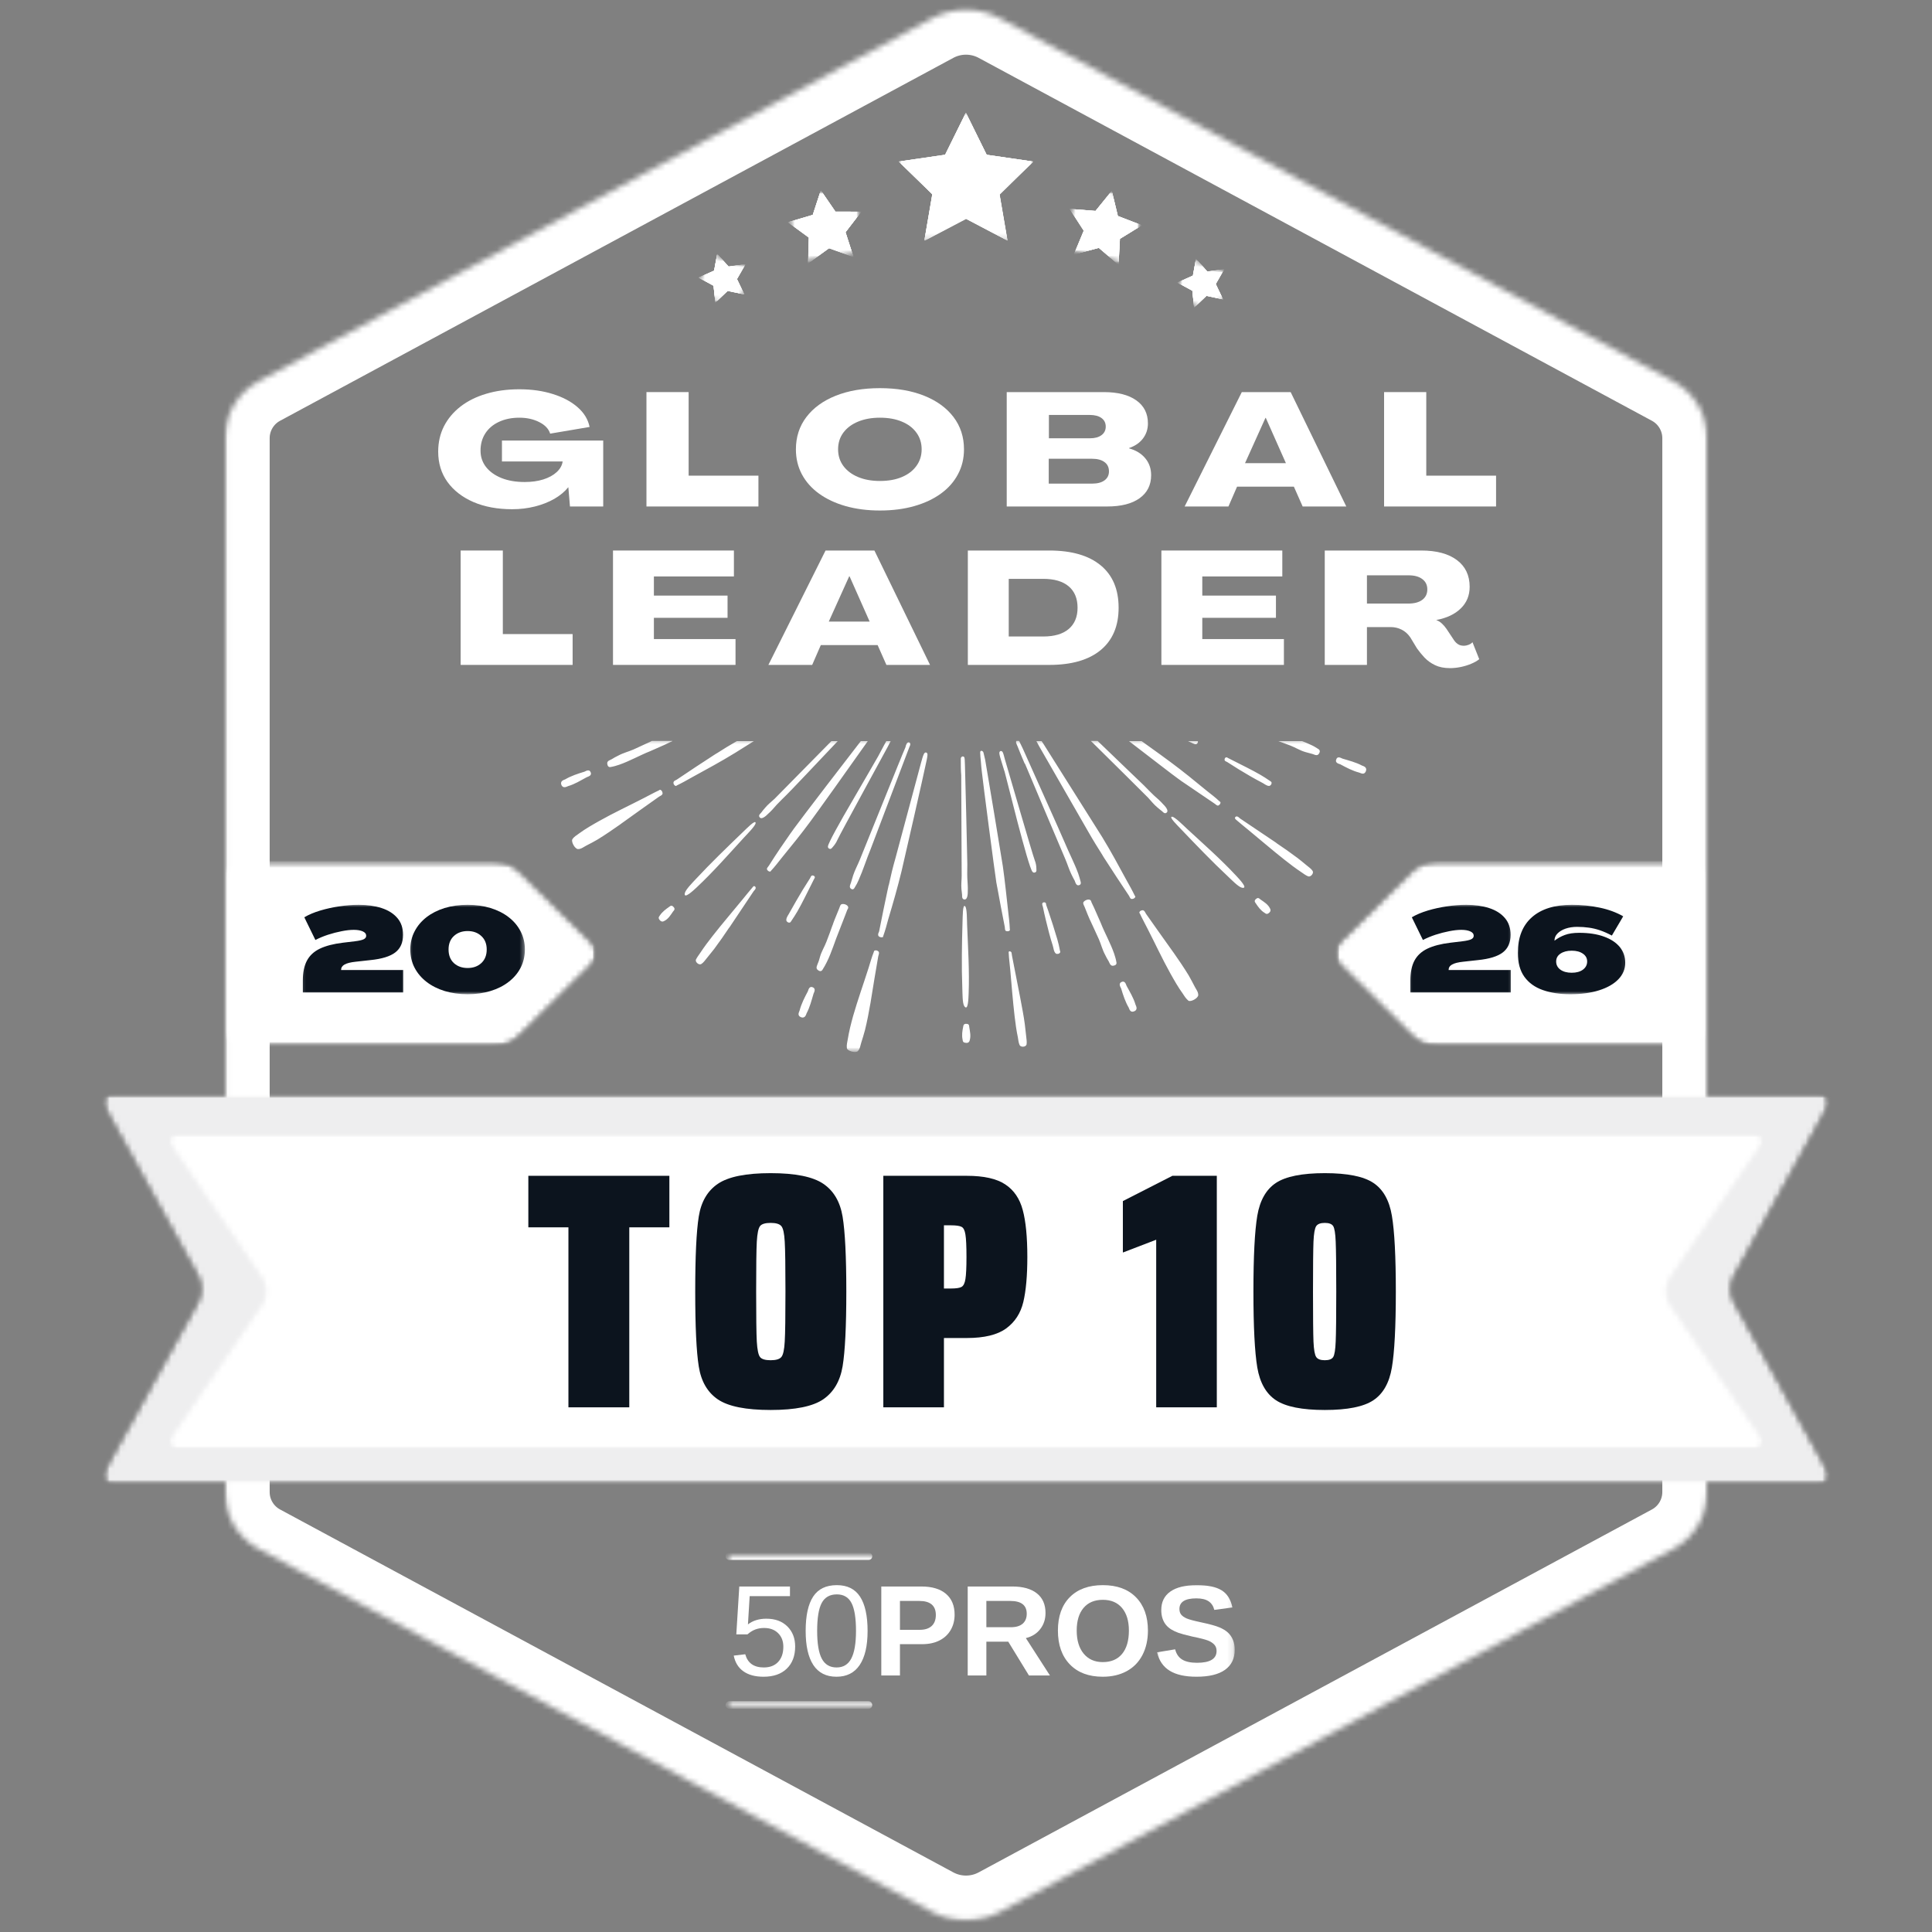 <svg width="344" height="344" viewBox="0 0 344 344" fill="none" xmlns="http://www.w3.org/2000/svg">
<rect x="0" y="0" width="344" height="344" fill="#808080" stroke="none"/>
<mask id="mask0_271_19986" style="mask-type:luminance" maskUnits="userSpaceOnUse" x="40" y="0" width="265" height="343">
<path d="M40.015 0.917H304.207V342.165H40.015V0.917Z" fill="white"/>
</mask>
<g mask="url(#mask0_271_19986)">
<mask id="mask1_271_19986" style="mask-type:luminance" maskUnits="userSpaceOnUse" x="40" y="1" width="264" height="341">
<path d="M178.056 3.265L297.926 67.879C301.656 69.889 303.981 73.788 303.981 78.024V265.665C303.981 269.9 301.656 273.799 297.926 275.809L178.056 340.424C174.275 342.463 169.721 342.463 165.941 340.424L46.071 275.809C42.341 273.799 40.015 269.9 40.015 265.665V78.024C40.015 73.788 42.341 69.889 46.071 67.879L165.941 3.265C169.721 1.226 174.275 1.226 178.056 3.265Z" fill="white"/>
</mask>
<g mask="url(#mask1_271_19986)">
<path d="M178.056 3.265L297.926 67.879C301.656 69.889 303.981 73.788 303.981 78.024V265.665C303.981 269.9 301.656 273.799 297.926 275.809L178.056 340.424C174.275 342.463 169.721 342.463 165.941 340.424L46.071 275.809C42.341 273.799 40.015 269.9 40.015 265.665V78.024C40.015 73.788 42.341 69.889 46.071 67.879L165.941 3.265C169.721 1.226 174.275 1.226 178.056 3.265Z" stroke="white" stroke-width="16"/>
</g>
</g>
<mask id="mask2_271_19986" style="mask-type:luminance" maskUnits="userSpaceOnUse" x="18" y="194" width="308" height="71">
<path d="M18.29 194.65H325.79V264.378H18.29V194.65Z" fill="white"/>
</mask>
<g mask="url(#mask2_271_19986)">
<mask id="mask3_271_19986" style="mask-type:luminance" maskUnits="userSpaceOnUse" x="18" y="194" width="308" height="71">
<path d="M324.048 194.65H19.952C19.379 194.65 18.845 194.955 18.555 195.449C18.264 195.944 18.254 196.557 18.533 197.058L35.156 227.105C35.984 228.606 35.984 230.423 35.156 231.921L18.533 261.97C18.254 262.472 18.264 263.085 18.555 263.579C18.845 264.074 19.379 264.378 19.952 264.378H324.048C324.621 264.378 325.155 264.074 325.446 263.579C325.736 263.085 325.747 262.472 325.467 261.97L308.844 231.921C308.016 230.423 308.016 228.606 308.844 227.105L325.467 197.058C325.747 196.557 325.736 195.944 325.446 195.449C325.155 194.955 324.621 194.65 324.048 194.65Z" fill="white"/>
</mask>
<g mask="url(#mask3_271_19986)">
<mask id="mask4_271_19986" style="mask-type:luminance" maskUnits="userSpaceOnUse" x="17" y="194" width="310" height="72">
<path d="M326.571 194.475H17.43V265.109H326.571V194.475Z" fill="white"/>
</mask>
<g mask="url(#mask4_271_19986)">
<mask id="mask5_271_19986" style="mask-type:luminance" maskUnits="userSpaceOnUse" x="18" y="194" width="308" height="71">
<path d="M18.29 194.65H325.79V264.378H18.29V194.65Z" fill="white"/>
</mask>
<g mask="url(#mask5_271_19986)">
<mask id="mask6_271_19986" style="mask-type:luminance" maskUnits="userSpaceOnUse" x="18" y="194" width="308" height="71">
<path d="M324.048 194.65H19.952C19.379 194.65 18.845 194.955 18.555 195.449C18.264 195.944 18.254 196.557 18.533 197.058L35.156 227.105C35.984 228.606 35.984 230.423 35.156 231.921L18.533 261.97C18.254 262.472 18.264 263.085 18.555 263.579C18.845 264.074 19.379 264.378 19.952 264.378H324.048C324.621 264.378 325.155 264.074 325.446 263.579C325.736 263.085 325.747 262.472 325.467 261.97L308.844 231.921C308.016 230.423 308.016 228.606 308.844 227.105L325.467 197.058C325.747 196.557 325.736 195.944 325.446 195.449C325.155 194.955 324.621 194.65 324.048 194.65Z" fill="white"/>
</mask>
<g mask="url(#mask6_271_19986)">
<path d="M17.2 194.65H326.879V264.378H17.2V194.65Z" fill="#EEEEEF"/>
</g>
</g>
</g>
</g>
</g>
<mask id="mask7_271_19986" style="mask-type:luminance" maskUnits="userSpaceOnUse" x="29" y="201" width="286" height="58">
<path d="M29.863 201.717H314.043V258.111H29.863V201.717Z" fill="white"/>
</mask>
<g mask="url(#mask7_271_19986)">
<mask id="mask8_271_19986" style="mask-type:luminance" maskUnits="userSpaceOnUse" x="30" y="201" width="284" height="58">
<path d="M312.484 201.717H31.515C30.978 201.717 30.483 202.014 30.232 202.491C29.978 202.967 30.014 203.544 30.315 203.989L46.497 227.642C47.432 229.011 47.432 230.817 46.497 232.186L30.315 255.839C30.014 256.284 29.978 256.861 30.232 257.337C30.483 257.814 30.978 258.111 31.515 258.111H312.484C313.022 258.111 313.516 257.814 313.767 257.337C314.022 256.861 313.986 256.284 313.685 255.839L297.503 232.186C296.567 230.817 296.567 229.011 297.503 227.642L313.685 203.989C313.986 203.544 314.022 202.967 313.767 202.491C313.516 202.014 313.022 201.717 312.484 201.717Z" fill="white"/>
</mask>
<g mask="url(#mask8_271_19986)">
<mask id="mask9_271_19986" style="mask-type:luminance" maskUnits="userSpaceOnUse" x="29" y="200" width="286" height="59">
<path d="M314.645 200.896H29.355V258.688H314.645V200.896Z" fill="white"/>
</mask>
<g mask="url(#mask9_271_19986)">
<mask id="mask10_271_19986" style="mask-type:luminance" maskUnits="userSpaceOnUse" x="29" y="201" width="286" height="58">
<path d="M29.942 201.717H314.043V258.111H29.942V201.717Z" fill="white"/>
</mask>
<g mask="url(#mask10_271_19986)">
<mask id="mask11_271_19986" style="mask-type:luminance" maskUnits="userSpaceOnUse" x="30" y="201" width="284" height="58">
<path d="M312.484 201.717H31.515C30.978 201.717 30.483 202.014 30.232 202.491C29.978 202.967 30.014 203.544 30.315 203.989L46.497 227.642C47.432 229.011 47.432 230.817 46.497 232.186L30.315 255.839C30.014 256.284 29.978 256.861 30.232 257.337C30.483 257.814 30.978 258.111 31.515 258.111H312.484C313.022 258.111 313.516 257.814 313.767 257.337C314.022 256.861 313.986 256.284 313.685 255.839L297.503 232.186C296.567 230.817 296.567 229.011 297.503 227.642L313.685 203.989C313.986 203.544 314.022 202.967 313.767 202.491C313.516 202.014 313.022 201.717 312.484 201.717Z" fill="white"/>
</mask>
<g mask="url(#mask11_271_19986)">
<path d="M28.763 201.717H315.143V258.111H28.763V201.717Z" fill="white"/>
</g>
</g>
</g>
</g>
</g>
<mask id="mask12_271_19986" style="mask-type:luminance" maskUnits="userSpaceOnUse" x="160" y="20" width="25" height="23">
<path d="M160.028 20.074H184.108V42.778H160.028V20.074Z" fill="white"/>
</mask>
<g mask="url(#mask12_271_19986)">
<path d="M172.029 20.149L175.72 27.627L183.968 28.828L177.999 34.651L179.41 42.867L172.029 38.986L164.643 42.867L166.055 34.651L160.085 28.828L168.338 27.627L172.029 20.149Z" fill="white"/>
<path d="M171.972 20.077L175.666 27.556L183.918 28.756L177.945 34.579L179.353 42.795L171.972 38.915L164.593 42.795L166.002 34.579L160.028 28.756L168.281 27.556L171.972 20.077Z" fill="white"/>
<path d="M171.972 20.077L175.666 27.556L183.918 28.756L177.945 34.579L179.353 42.795L171.972 38.915L164.593 42.795L166.002 34.579L160.028 28.756L168.281 27.556L171.972 20.077Z" fill="white"/>
<path d="M171.972 20.077L175.666 27.556L183.918 28.756L177.945 34.579L179.353 42.795L171.972 38.915L164.593 42.795L166.002 34.579L160.028 28.756L168.281 27.556L171.972 20.077Z" fill="white"/>
</g>
<mask id="mask13_271_19986" style="mask-type:luminance" maskUnits="userSpaceOnUse" x="78" y="131" width="191" height="57">
<path d="M78.457 131.186H268.345V187.602H78.457V131.186Z" fill="white"/>
</mask>
<g mask="url(#mask13_271_19986)">
<mask id="mask14_271_19986" style="mask-type:luminance" maskUnits="userSpaceOnUse" x="77" y="131" width="192" height="58">
<path d="M268.778 131.179H77.973V188.053H268.778V131.179Z" fill="white"/>
</mask>
<g mask="url(#mask14_271_19986)">
<mask id="mask15_271_19986" style="mask-type:luminance" maskUnits="userSpaceOnUse" x="78" y="131" width="191" height="57">
<path d="M78.457 131.186H268.345V187.548H78.457V131.186Z" fill="white"/>
</mask>
<g mask="url(#mask15_271_19986)">
<path d="M266.371 107.726C266.331 107.726 266.256 107.726 266.217 107.726C264.977 107.726 263.733 107.805 262.454 107.765C261.913 107.726 261.368 107.805 260.824 107.88C260.67 107.919 260.401 107.919 260.322 108.077C260.243 108.271 260.401 108.349 260.555 108.389C261.601 108.697 262.841 108.504 263.927 108.504C263.927 108.504 263.927 108.504 264.006 108.504C264.704 108.543 265.443 108.543 266.138 108.543C266.295 108.543 266.489 108.543 266.682 108.543L265.557 110.37C264.626 110.331 263.697 110.331 262.766 110.331C259.817 110.37 256.828 110.449 253.883 110.564C252.836 110.603 251.751 110.603 250.704 110.682C250.625 110.682 250.547 110.682 250.468 110.722C250.235 110.836 250.353 111.069 250.547 111.148C250.74 111.187 251.012 111.148 251.245 111.187C253.768 111.266 256.287 111.342 258.81 111.42C258.616 111.42 258.656 111.42 259.509 111.46C259.817 111.46 259.777 111.46 259.623 111.46C261.289 111.499 262.959 111.539 264.626 111.539C264.704 111.539 264.819 111.539 264.898 111.539L263.619 113.56C263.54 113.56 263.425 113.56 263.346 113.56C262.493 113.56 261.676 113.56 260.824 113.599C259.931 113.599 259.003 113.638 258.111 113.638C257.258 113.638 256.441 113.599 255.628 113.638C255.434 113.638 253.843 113.638 254.155 114.104C254.27 114.301 254.775 114.262 254.968 114.262C255.355 114.301 255.707 114.301 256.094 114.337C256.946 114.377 257.799 114.301 258.616 114.301C259.509 114.301 260.401 114.337 261.329 114.337C261.913 114.337 262.493 114.337 263.113 114.337L261.562 116.828C260.555 116.828 259.544 116.788 258.577 116.788C255.395 116.828 252.216 116.906 249.074 117.025C247.949 117.061 246.824 117.061 245.738 117.139C245.659 117.139 245.544 117.139 245.505 117.179C245.272 117.297 245.387 117.53 245.58 117.605C245.817 117.684 246.125 117.605 246.358 117.645C249.074 117.723 251.826 117.802 254.542 117.878C254.27 117.878 254.23 117.878 255.241 117.878C255.588 117.878 255.553 117.878 255.355 117.878C257.14 117.917 258.924 117.956 260.709 117.956C260.788 117.956 260.863 117.956 260.902 117.956L259.509 120.174C258.731 120.174 257.918 120.174 257.14 120.174C254.968 120.214 252.836 120.135 250.665 120.214C250.12 120.253 249.576 120.253 249.074 120.329C248.88 120.329 248.415 120.368 248.608 120.68C248.762 120.913 249.461 120.837 249.694 120.873C250.199 120.913 250.665 120.913 251.167 120.952C252.216 120.991 253.263 120.913 254.349 120.913C255.474 120.913 256.599 120.952 257.76 120.952C258.186 120.952 258.616 120.952 259.043 120.952L255.782 126.126C254.929 126.166 254.076 126.166 253.263 126.126C252.718 126.087 252.177 126.166 251.632 126.241C251.478 126.28 251.206 126.28 251.127 126.438C251.052 126.632 251.206 126.71 251.364 126.75C252.41 127.062 253.65 126.865 254.736 126.865C254.736 126.865 254.736 126.865 254.814 126.865C254.968 126.865 255.162 126.865 255.316 126.865L253.883 129.122H92.998L92.106 127.682C92.375 127.682 92.651 127.682 92.919 127.682C95.868 127.642 98.853 127.563 101.802 127.449C102.849 127.409 103.935 127.409 104.981 127.334C105.06 127.334 105.139 127.334 105.214 127.291C105.447 127.176 105.332 126.943 105.139 126.865C104.945 126.825 104.673 126.865 104.44 126.825C101.917 126.75 99.398 126.671 96.875 126.592C97.069 126.592 97.029 126.592 96.177 126.553C95.868 126.553 95.908 126.553 96.062 126.553C94.51 126.513 92.959 126.478 91.368 126.513L89.97 124.338C91.174 124.338 92.414 124.259 93.618 124.299C94.159 124.338 94.704 124.259 95.249 124.181C95.403 124.141 95.671 124.141 95.75 123.987C95.829 123.79 95.671 123.715 95.517 123.675C94.471 123.364 93.231 123.561 92.145 123.561C92.145 123.561 92.145 123.561 92.067 123.561C91.368 123.521 90.63 123.521 89.934 123.521C89.777 123.521 89.623 123.521 89.469 123.521L88.344 121.73C88.963 121.73 89.583 121.73 90.207 121.73C93.152 121.69 96.141 121.615 99.086 121.497C100.133 121.457 101.218 121.457 102.268 121.378C102.347 121.378 102.422 121.378 102.501 121.339C102.734 121.224 102.616 120.991 102.422 120.913C102.229 120.873 101.957 120.913 101.724 120.873C99.205 120.798 96.682 120.719 94.159 120.64C94.356 120.64 94.317 120.64 93.464 120.601C93.152 120.601 93.192 120.601 93.346 120.601C91.68 120.561 90.01 120.526 88.344 120.526C88.111 120.526 87.878 120.526 87.645 120.526L86.326 118.422C86.946 118.422 87.526 118.386 88.15 118.422C89.003 118.422 89.816 118.462 90.63 118.422C90.823 118.422 92.414 118.422 92.106 117.956C91.988 117.763 91.486 117.802 91.293 117.802C90.902 117.763 90.554 117.763 90.167 117.723C89.311 117.684 88.458 117.763 87.645 117.763C87.064 117.763 86.48 117.763 85.86 117.723L84.309 115.233C84.735 115.233 85.201 115.233 85.627 115.233C88.809 115.194 91.988 115.115 95.13 115C96.255 114.961 97.381 114.961 98.466 114.882C98.545 114.882 98.66 114.882 98.699 114.842C98.932 114.728 98.814 114.495 98.621 114.416C98.388 114.337 98.079 114.416 97.847 114.377C95.091 114.301 92.375 114.223 89.623 114.144C89.895 114.144 89.934 114.144 88.924 114.144C88.576 114.144 88.616 114.144 88.809 114.144C87.064 114.104 85.319 114.065 83.57 114.065L82.177 111.85C82.255 111.85 82.291 111.85 82.331 111.85C82.718 111.85 83.108 111.85 83.495 111.85C84.542 111.85 85.588 111.85 86.598 111.85C88.77 111.811 90.902 111.89 93.073 111.811C93.618 111.772 94.159 111.772 94.665 111.693C94.858 111.693 95.324 111.653 95.13 111.342C94.976 111.112 94.278 111.187 94.045 111.148C93.539 111.112 93.073 111.112 92.572 111.069C91.522 111.03 90.476 111.112 89.39 111.112C88.265 111.112 87.139 111.069 85.975 111.069C84.853 111.03 83.728 111.069 82.603 111.069C82.37 111.069 82.098 111.03 81.865 111.069C81.79 111.069 81.75 111.112 81.671 111.148L80.274 108.891C81.438 108.891 82.603 108.815 83.807 108.855C84.348 108.891 84.893 108.815 85.434 108.736C85.588 108.697 85.86 108.697 85.939 108.543C86.014 108.349 85.86 108.271 85.706 108.231C84.66 107.919 83.416 108.113 82.331 108.113C82.331 108.113 82.331 108.113 82.255 108.113C81.557 108.077 80.819 108.077 80.12 108.077C80.08 108.077 80.044 108.077 79.966 108.077L81.091 106.246C81.904 106.246 82.678 106.285 83.495 106.246C86.444 106.207 89.429 106.131 92.375 106.013C93.425 105.974 94.51 105.974 95.557 105.898C95.636 105.898 95.711 105.898 95.79 105.859C96.023 105.741 95.908 105.508 95.711 105.429C95.517 105.39 95.249 105.429 95.016 105.39C92.493 105.314 89.97 105.236 87.451 105.157C87.645 105.157 87.605 105.157 86.752 105.117C86.444 105.117 86.48 105.117 86.638 105.117C85.007 105.081 83.377 105.042 81.75 105.042L83.029 103.017C83.807 103.017 84.62 103.017 85.394 103.017C86.287 103.017 87.218 102.978 88.111 102.978C88.963 102.978 89.777 103.017 90.594 102.978C90.787 102.978 92.375 102.978 92.067 102.512C91.952 102.319 91.447 102.358 91.253 102.358C90.863 102.319 90.515 102.319 90.128 102.279C89.272 102.24 88.419 102.319 87.605 102.319C86.713 102.319 85.821 102.279 84.893 102.279C84.423 102.279 83.961 102.279 83.495 102.279L85.047 99.828C85.9 99.828 86.792 99.828 87.684 99.828C90.863 99.789 94.045 99.714 97.187 99.595C98.312 99.556 99.438 99.556 100.52 99.477C100.598 99.477 100.717 99.477 100.756 99.441C100.989 99.323 100.871 99.09 100.677 99.011C100.444 98.932 100.133 99.011 99.903 98.972C97.187 98.893 94.432 98.818 91.715 98.739C91.988 98.739 92.027 98.739 91.02 98.739C90.669 98.739 90.709 98.739 90.902 98.739C89.196 98.7 87.451 98.664 85.746 98.664L87.139 96.442C87.802 96.442 88.458 96.442 89.118 96.442C91.293 96.406 93.425 96.481 95.596 96.406C96.141 96.367 96.682 96.367 97.187 96.288C97.381 96.288 97.847 96.249 97.653 95.94C97.499 95.704 96.8 95.783 96.567 95.743C96.062 95.704 95.596 95.704 95.091 95.664C94.045 95.629 92.998 95.704 91.912 95.704C90.787 95.704 89.662 95.664 88.498 95.664C88.189 95.664 87.917 95.664 87.605 95.664L90.863 90.494C91.561 90.494 92.299 90.454 92.998 90.494C93.152 90.494 93.267 90.494 93.425 90.494C93.851 90.494 94.238 90.454 94.665 90.375C94.819 90.336 95.091 90.336 95.17 90.182C95.249 89.985 95.091 89.91 94.937 89.87C94.199 89.637 93.385 89.677 92.572 89.716C92.221 89.716 91.873 89.752 91.561 89.752C91.561 89.752 91.561 89.752 91.486 89.752C91.522 89.752 91.522 89.752 91.561 89.752C91.522 89.752 91.447 89.752 91.328 89.752L92.765 87.459H253.807L254.696 88.895C254.27 88.895 253.883 88.895 253.456 88.895C250.507 88.935 247.522 89.014 244.573 89.132C243.527 89.168 242.441 89.168 241.395 89.247C241.316 89.247 241.237 89.247 241.162 89.286C240.929 89.404 241.044 89.637 241.237 89.716C241.431 89.752 241.703 89.716 241.936 89.752C244.459 89.831 246.978 89.91 249.5 89.985C249.307 89.985 249.346 89.985 250.199 90.024C250.507 90.024 250.468 90.024 250.314 90.024C251.98 90.064 253.65 90.103 255.316 90.103C255.355 90.103 255.355 90.103 255.395 90.103L256.753 92.282C256.635 92.282 256.559 92.282 256.441 92.282C255.201 92.282 253.962 92.357 252.679 92.321C252.138 92.282 251.593 92.357 251.052 92.436C250.898 92.475 250.625 92.475 250.547 92.633C250.468 92.826 250.625 92.905 250.78 92.941C251.826 93.253 253.069 93.059 254.155 93.059C254.155 93.059 254.155 93.059 254.23 93.059C254.929 93.099 255.667 93.099 256.366 93.099C256.635 93.099 256.946 93.138 257.258 93.099L258.38 94.887C257.645 94.887 256.868 94.851 256.133 94.887C253.184 94.926 250.199 95.005 247.25 95.12C246.204 95.159 245.118 95.159 244.072 95.238C243.993 95.238 243.914 95.238 243.835 95.277C243.606 95.392 243.72 95.629 243.914 95.704C244.111 95.743 244.38 95.704 244.613 95.743C247.132 95.822 249.654 95.901 252.177 95.976C251.98 95.976 252.019 95.976 252.872 96.016C253.184 96.016 253.145 96.016 252.99 96.016C254.66 96.055 256.327 96.094 257.993 96.094C258.344 96.094 258.731 96.094 259.079 96.055L260.401 98.155C259.663 98.155 258.924 98.194 258.186 98.194C257.333 98.194 256.52 98.155 255.707 98.194C255.513 98.194 253.922 98.194 254.23 98.664C254.349 98.857 254.854 98.818 255.047 98.818C255.434 98.857 255.782 98.857 256.172 98.893C257.025 98.932 257.878 98.857 258.692 98.857C259.43 98.857 260.128 98.893 260.863 98.893L262.415 101.383C261.834 101.383 261.254 101.383 260.709 101.383C257.527 101.423 254.349 101.502 251.206 101.616C250.081 101.656 248.959 101.656 247.87 101.735C247.795 101.735 247.676 101.735 247.637 101.774C247.408 101.889 247.522 102.125 247.716 102.2C247.949 102.279 248.26 102.2 248.49 102.24C251.245 102.319 253.962 102.394 256.714 102.473C256.441 102.473 256.405 102.473 257.412 102.473C257.76 102.473 257.724 102.473 257.527 102.473C259.311 102.512 261.096 102.552 262.88 102.552C262.959 102.552 263.074 102.552 263.153 102.552L264.586 104.845C264.55 104.845 264.55 104.806 264.511 104.806C264.357 104.77 264.12 104.77 263.966 104.77C263.579 104.77 263.192 104.77 262.805 104.77C261.755 104.77 260.709 104.77 259.702 104.77C257.527 104.806 255.395 104.73 253.223 104.806C252.679 104.845 252.138 104.845 251.632 104.924C251.439 104.924 250.973 104.963 251.167 105.275C251.324 105.508 252.019 105.429 252.256 105.468C252.758 105.508 253.223 105.508 253.729 105.547C254.775 105.587 255.821 105.508 256.907 105.508C258.032 105.508 259.157 105.547 260.322 105.547C261.447 105.587 262.572 105.547 263.697 105.547C263.927 105.547 264.199 105.587 264.432 105.547C264.665 105.508 264.819 105.314 264.819 105.117L266.371 107.726ZM268.155 108.389L267.962 108.077L254.696 86.993V86.563H92.106V86.993L78.647 108.389L78.841 108.697L92.106 129.785V130.211H254.736V129.785L268.155 108.389ZM240.037 126.202C240.151 126.166 240.309 126.202 240.424 126.166C241.162 126.126 241.896 126.087 242.595 126.087C243.835 126.087 245.039 126.087 246.279 126.126C246.902 126.126 247.522 126.126 248.142 126.166C248.182 126.166 248.221 126.166 248.415 126.166C248.802 126.166 249.153 126.202 249.54 126.202C249.654 126.202 249.848 126.166 249.966 126.202C250.235 126.28 250.16 126.513 249.927 126.553C249.733 126.592 249.5 126.553 249.267 126.592C248.802 126.592 248.375 126.632 247.909 126.632C246.669 126.671 245.465 126.671 244.226 126.671C243.373 126.671 242.559 126.671 241.703 126.671C241.201 126.671 240.578 126.75 240.076 126.592C239.843 126.513 239.804 126.28 240.037 126.202ZM247.949 123.636C247.795 123.597 247.637 123.521 247.716 123.324C247.795 123.131 248.063 123.17 248.221 123.131C248.762 123.052 249.307 123.012 249.848 123.012C251.091 123.091 252.331 122.977 253.61 122.977C254.037 122.977 254.503 122.937 254.929 122.977C255.395 123.052 255.434 123.675 254.929 123.754C254.503 123.829 254.001 123.754 253.532 123.754C252.836 123.754 252.098 123.715 251.399 123.715C251.324 123.715 251.285 123.715 251.324 123.715C250.235 123.754 249.034 123.948 247.949 123.636ZM251.324 123.754C251.364 123.754 251.364 123.754 251.399 123.754C252.138 123.79 251.399 123.754 251.324 123.754ZM249.812 98.352C250.625 98.234 251.439 98.312 252.256 98.352C252.41 98.352 252.836 98.312 252.912 98.506C253.03 98.778 252.525 98.778 252.371 98.778C251.593 98.857 250.74 98.893 249.966 98.818C249.812 98.818 249.421 98.818 249.346 98.664C249.153 98.427 249.615 98.388 249.812 98.352ZM254.621 126.75C254.66 126.75 254.66 126.75 254.696 126.75C255.434 126.786 254.696 126.75 254.621 126.75ZM257.685 120.837C258.419 120.837 256.907 120.837 257.685 120.837ZM244.727 123.17C245.118 123.17 245.465 123.21 245.856 123.21C245.971 123.21 246.164 123.17 246.279 123.21C246.551 123.285 246.476 123.521 246.243 123.561C246.05 123.597 245.817 123.561 245.58 123.597C243.914 123.636 242.208 123.675 240.538 123.675C239.686 123.675 238.872 123.675 238.019 123.675C237.514 123.675 236.894 123.754 236.389 123.597C236.16 123.521 236.12 123.285 236.353 123.21C236.468 123.17 236.622 123.21 236.74 123.17C237.475 123.131 238.213 123.091 238.912 123.091C240.771 123.091 242.595 123.091 244.459 123.131C244.498 123.17 244.573 123.17 244.727 123.17ZM246.01 98.893C245.931 98.893 245.777 98.893 245.659 98.857C245.544 98.857 245.426 98.818 245.387 98.739C245.193 98.427 245.698 98.388 245.856 98.388C246.551 98.312 247.289 98.352 248.024 98.388C248.142 98.388 248.221 98.388 248.336 98.388C248.49 98.388 248.92 98.352 248.995 98.545C249.113 98.818 248.608 98.818 248.454 98.818C247.637 98.893 246.824 98.932 246.01 98.893ZM244.186 114.144C244.032 114.144 243.642 114.144 243.566 113.99C243.373 113.678 243.874 113.638 244.032 113.638C244.846 113.524 245.698 113.599 246.476 113.638C246.63 113.638 247.056 113.599 247.132 113.793C247.25 114.065 246.745 114.065 246.591 114.065C245.777 114.144 244.964 114.223 244.186 114.144ZM246.243 120.68C244.924 120.719 243.606 120.798 242.248 120.719C242.054 120.719 241.201 120.798 241.162 120.486C241.122 120.135 242.054 120.214 242.248 120.174C243.566 120.096 244.885 120.174 246.243 120.214C246.397 120.214 247.289 120.135 247.329 120.447C247.329 120.759 246.397 120.68 246.243 120.68ZM258.849 108.31C258.656 108.349 258.419 108.31 258.186 108.349C256.52 108.389 254.814 108.425 253.145 108.425C252.292 108.425 251.478 108.425 250.625 108.425C250.12 108.425 249.5 108.504 248.995 108.349C248.762 108.271 248.723 108.038 248.959 107.959C249.074 107.919 249.228 107.959 249.346 107.919C250.081 107.88 250.819 107.841 251.518 107.841C253.377 107.841 255.201 107.841 257.065 107.88C257.104 107.88 257.14 107.88 257.333 107.88C257.724 107.88 258.072 107.919 258.459 107.919C258.577 107.919 258.77 107.88 258.885 107.919C259.118 108.038 259.043 108.271 258.849 108.31ZM248.802 105.39C247.483 105.429 246.164 105.508 244.806 105.429C244.613 105.429 243.76 105.508 243.72 105.196C243.681 104.845 244.613 104.924 244.806 104.888C246.125 104.806 247.443 104.888 248.802 104.924C248.959 104.924 249.848 104.845 249.887 105.157C249.887 105.468 248.959 105.39 248.802 105.39ZM260.204 105.587C260.981 105.587 259.469 105.547 260.204 105.587ZM249.694 113.638C250.507 113.524 251.324 113.599 252.138 113.638C252.292 113.638 252.718 113.599 252.797 113.793C252.912 114.065 252.41 114.065 252.256 114.065C251.478 114.144 250.625 114.183 249.848 114.104C249.694 114.104 249.307 114.104 249.228 113.95C249.034 113.678 249.54 113.638 249.694 113.638ZM263.891 108.504C263.927 108.504 263.927 108.504 263.966 108.504C264.704 108.504 263.966 108.504 263.891 108.504ZM261.289 114.262C261.913 114.301 260.709 114.262 261.289 114.262ZM254.194 93.217C254.23 93.217 254.23 93.217 254.27 93.217C254.968 93.253 254.23 93.253 254.194 93.217ZM241.277 93.138C240.771 93.138 240.151 93.217 239.65 93.059C239.417 92.981 239.377 92.748 239.61 92.669C239.725 92.633 239.879 92.669 239.997 92.633C240.732 92.594 241.47 92.554 242.169 92.554C244.032 92.554 245.856 92.554 247.716 92.594C247.755 92.594 247.795 92.594 247.988 92.594C248.375 92.594 248.723 92.633 249.113 92.633C249.228 92.633 249.421 92.594 249.54 92.633C249.812 92.708 249.733 92.941 249.5 92.981C249.307 93.02 249.074 92.981 248.841 93.02C247.171 93.059 245.465 93.099 243.799 93.099C242.946 93.178 242.09 93.178 241.277 93.138ZM98.466 93.138C98.621 93.178 98.775 93.253 98.699 93.45C98.621 93.643 98.352 93.604 98.194 93.643C97.653 93.719 97.108 93.758 96.567 93.758C95.324 93.683 94.084 93.797 92.805 93.797C92.375 93.797 91.912 93.837 91.486 93.797C91.02 93.719 90.981 93.099 91.486 93.02C91.912 92.941 92.414 93.02 92.88 93.02C93.579 93.02 94.317 93.059 95.016 93.059C95.091 93.059 95.13 93.059 95.091 93.059C96.177 93.02 97.381 92.826 98.466 93.138ZM102.229 102.63C102.383 102.63 102.77 102.63 102.849 102.785C103.042 103.096 102.541 103.136 102.383 103.136C101.57 103.25 100.717 103.175 99.939 103.136C99.785 103.136 99.359 103.175 99.28 102.978C99.165 102.706 99.667 102.706 99.825 102.706C100.598 102.63 101.455 102.552 102.229 102.63ZM100.172 96.134C101.491 96.094 102.809 96.016 104.167 96.094C104.361 96.094 105.214 96.016 105.253 96.327C105.293 96.678 104.361 96.6 104.167 96.639C102.849 96.718 101.53 96.639 100.172 96.6C100.018 96.6 99.126 96.678 99.086 96.367C99.086 96.016 100.018 96.134 100.172 96.134ZM95.091 93.02C95.055 93.02 95.055 93.02 95.016 93.02C94.278 92.981 95.016 93.02 95.091 93.02ZM110.023 93.565C109.908 93.604 109.754 93.565 109.636 93.604C108.976 93.643 108.317 93.643 107.618 93.683C107.543 93.683 107.504 93.683 107.425 93.683C105.565 93.683 103.741 93.683 101.878 93.643C101.842 93.643 101.802 93.643 101.609 93.643C101.218 93.643 100.871 93.604 100.484 93.604C100.366 93.604 100.172 93.643 100.057 93.604C99.785 93.525 99.864 93.292 100.097 93.253C100.29 93.217 100.52 93.253 100.756 93.217C101.957 93.178 103.161 93.178 104.361 93.138C104.866 93.138 105.332 93.138 105.837 93.138C106.69 93.138 107.504 93.138 108.356 93.138C108.862 93.138 109.482 93.059 109.987 93.217C110.256 93.253 110.295 93.489 110.023 93.565ZM106.339 90.569C106.224 90.608 106.067 90.569 105.952 90.608C105.214 90.648 104.479 90.687 103.78 90.687C103.429 90.687 103.121 90.687 102.77 90.687C101.258 90.687 99.746 90.687 98.234 90.648C98.194 90.648 98.155 90.648 97.961 90.648C97.574 90.648 97.223 90.608 96.836 90.608C96.721 90.608 96.528 90.648 96.41 90.608C96.141 90.529 96.216 90.297 96.449 90.257C96.642 90.218 96.875 90.257 97.108 90.218C98.427 90.182 99.746 90.142 101.025 90.142C101.415 90.142 101.763 90.142 102.15 90.142C103.003 90.142 103.82 90.142 104.673 90.142C105.174 90.142 105.798 90.064 106.303 90.218C106.572 90.257 106.611 90.494 106.339 90.569ZM100.405 117.917C100.559 117.917 100.95 117.917 101.025 118.075C101.025 118.114 101.025 118.114 101.064 118.114C101.183 118.347 100.756 118.386 100.598 118.422C99.864 118.501 99.126 118.462 98.388 118.422C98.312 118.422 98.234 118.422 98.115 118.422C97.961 118.422 97.535 118.462 97.46 118.268C97.341 117.996 97.847 117.996 98.001 117.996C98.775 117.878 99.592 117.838 100.405 117.917ZM97.614 111.381C98.932 111.342 100.251 111.266 101.609 111.342C101.802 111.342 102.655 111.266 102.695 111.578C102.734 111.926 101.802 111.85 101.609 111.89C100.29 111.965 98.972 111.89 97.614 111.85C97.46 111.85 96.567 111.926 96.528 111.614C96.528 111.306 97.46 111.381 97.614 111.381ZM97.46 108.855C97.341 108.891 97.187 108.855 97.069 108.891C96.334 108.93 95.596 108.969 94.897 108.969C93.038 108.969 91.214 108.969 89.35 108.93C89.311 108.93 89.272 108.93 89.078 108.93C88.691 108.93 88.344 108.891 87.957 108.891C87.838 108.891 87.645 108.93 87.526 108.891C87.258 108.815 87.333 108.582 87.566 108.543C87.763 108.504 87.996 108.543 88.225 108.504C89.895 108.464 91.601 108.425 93.267 108.425C94.123 108.425 94.937 108.425 95.79 108.425C96.295 108.425 96.915 108.349 97.42 108.504C97.653 108.504 97.728 108.736 97.46 108.855ZM86.172 111.227C86.946 111.227 85.434 111.187 86.172 111.227ZM96.721 103.175C95.908 103.29 95.055 103.215 94.278 103.175C94.123 103.175 93.697 103.215 93.618 103.017C93.504 102.745 94.005 102.745 94.159 102.745C94.937 102.666 95.79 102.63 96.567 102.706C96.721 102.706 97.108 102.706 97.187 102.863C97.381 103.096 96.875 103.136 96.721 103.175ZM105.139 123.636C105.644 123.636 106.264 123.561 106.765 123.715C106.998 123.79 107.038 124.027 106.805 124.102C106.69 124.141 106.532 124.102 106.418 124.141C105.68 124.181 104.945 124.22 104.246 124.22C102.383 124.22 100.559 124.22 98.699 124.181C98.66 124.181 98.621 124.181 98.427 124.181C98.04 124.181 97.692 124.141 97.302 124.141C97.187 124.141 96.994 124.181 96.875 124.141C96.603 124.062 96.682 123.829 96.915 123.79C97.108 123.754 97.341 123.79 97.574 123.754C99.244 123.715 100.95 123.675 102.616 123.675C103.469 123.636 104.286 123.636 105.139 123.636ZM96.603 118.422C95.79 118.54 94.937 118.462 94.159 118.422C94.005 118.422 93.579 118.462 93.504 118.268C93.385 117.996 93.891 117.996 94.045 117.996C94.819 117.917 95.671 117.878 96.449 117.956C96.603 117.956 96.994 117.956 97.069 118.114C97.262 118.347 96.761 118.386 96.603 118.422ZM82.485 108.271C82.449 108.271 82.449 108.271 82.409 108.271C81.711 108.271 82.409 108.271 82.485 108.271ZM92.221 123.561C92.181 123.561 92.181 123.561 92.145 123.561C91.447 123.521 92.145 123.561 92.221 123.561ZM88.731 95.94C89.508 95.976 87.996 95.94 88.731 95.94ZM85.122 102.512C85.706 102.512 84.502 102.512 85.122 102.512ZM231.931 81.388C232.393 81.234 232.899 81.077 233.365 80.998C233.519 80.962 233.984 80.844 234.063 81.582C234.139 82.091 233.479 82.245 233.286 82.359C232.899 82.596 232.512 82.829 232.085 83.022C231.232 83.492 230.261 83.721 229.369 84.112C228.828 84.345 228.283 84.578 227.778 84.853H224.055C224.833 84.502 225.607 84.151 226.384 83.839C228.283 83.062 230.068 82.091 231.931 81.388ZM241.509 78.783C240.463 79.407 239.263 79.794 238.098 80.145C237.94 80.184 237.242 80.729 236.973 80.027C236.701 79.407 237.553 79.249 237.672 79.17C238.757 78.586 239.804 77.927 241.008 77.576C241.162 77.536 241.896 77.031 242.208 77.848C242.441 78.547 241.667 78.704 241.509 78.783ZM239.066 69.133C237.905 69.99 236.661 70.692 235.421 71.391C232.863 72.831 230.183 74.075 227.545 75.436C226.617 75.906 225.725 76.408 224.793 76.838C224.754 76.877 224.675 76.956 224.56 76.916C224.249 76.798 224.094 76.332 224.213 76.135C224.327 75.906 224.636 75.827 224.793 75.709C227.044 74.114 229.29 72.52 231.505 70.925C231.698 70.767 231.734 70.767 231.659 70.807C232.978 69.875 234.336 68.94 235.73 68.084C236.389 67.697 237.048 67.345 237.747 66.994C238.213 66.761 238.639 66.374 239.223 66.374C239.804 66.374 240.503 67.736 240.23 68.123C239.958 68.549 239.492 68.822 239.066 69.133ZM222.195 78.353C222.077 78.586 221.769 78.629 221.575 78.783C219.4 80.26 217.189 81.7 214.978 83.141C215.369 82.908 215.677 82.711 214.67 83.334C214.398 83.528 214.437 83.492 214.591 83.374C213.817 83.879 213.04 84.345 212.266 84.811H209.163C210.209 84.151 210.947 83.685 211.22 83.528C213.739 81.972 216.337 80.571 218.899 79.17C219.787 78.665 220.683 78.16 221.651 77.694C221.69 77.655 221.769 77.576 221.844 77.615C222.195 77.733 222.31 78.16 222.195 78.353ZM201.172 69.485C201.405 69.173 201.523 68.94 200.939 69.796C200.785 70.029 200.785 69.99 200.864 69.911C199.778 71.43 192.056 81.467 189.497 84.811H188.218C191.128 80.69 197.255 72.129 197.875 71.312C199.506 69.098 201.251 66.958 202.996 64.819C203.616 64.038 204.196 63.26 204.895 62.522C204.934 62.483 204.974 62.364 205.049 62.364C205.361 62.325 205.673 62.676 205.633 62.873C205.594 63.067 205.4 63.221 205.282 63.418C203.927 65.518 202.569 67.499 201.172 69.485ZM217.462 47.895C216.767 48.945 215.989 49.995 215.215 50.969C213.506 53.148 211.721 55.209 209.976 57.348C209.356 58.086 208.736 58.903 208.116 59.605C208.077 59.645 208.038 59.72 207.959 59.759C207.726 59.838 207.532 59.566 207.611 59.372C207.651 59.175 207.844 59.021 207.959 58.864L212.226 52.485C212.381 52.252 212.381 52.288 212.305 52.406C213.158 51.124 214.05 49.841 214.978 48.594C215.408 48.049 215.835 47.504 216.261 46.999C216.569 46.648 216.842 46.182 217.268 45.91C217.695 45.638 218.393 46.261 218.239 46.687C218.006 47.157 217.695 47.544 217.462 47.895ZM218.279 61.006C215.602 63.884 212.653 66.722 209.822 69.445C209.277 69.95 207.572 71.742 207.611 71.004C207.611 70.534 209.163 68.979 209.668 68.435C212.381 65.478 215.136 62.325 218.082 59.566C218.666 59.021 220.45 57.348 220.217 58.512C220.099 59.136 218.78 60.458 218.279 61.006ZM205.941 73.684C205.44 74.308 204.82 74.774 204.236 75.322C203.849 75.709 198.456 81.156 194.89 84.811H193.726C197.176 81.195 201.717 76.408 202.064 76.06C202.645 75.476 203.268 74.892 203.849 74.268C204.354 73.684 204.856 73.104 205.44 72.599C205.554 72.48 206.601 71.391 206.952 72.129C207.106 72.441 206.719 72.713 206.601 72.871C206.407 73.143 206.174 73.415 205.941 73.684ZM222.969 56.101C222.855 56.18 222.582 56.531 222.156 55.986C221.884 55.635 222.195 55.402 222.31 55.248C222.736 54.624 223.166 53.926 223.862 53.575C224.019 53.496 224.406 53.263 224.793 53.886C224.987 54.234 224.714 54.431 224.636 54.585C224.213 55.209 223.589 55.674 222.969 56.101ZM185.695 83.101C185.695 83.101 185.735 83.062 185.735 83.022C185.695 83.101 185.387 83.685 185.695 83.101ZM200.394 57.115C199.62 58.477 198.807 59.799 197.954 61.121C197.836 61.275 197.796 61.512 197.642 61.626C197.449 61.745 197.098 61.626 197.062 61.354C197.062 61.236 197.176 61.082 197.216 61.006L197.682 60.071C198.495 58.477 199.273 56.843 200.165 55.287C200.513 54.703 200.864 54.119 201.251 53.575C201.326 53.496 201.365 53.342 201.484 53.302C201.752 53.184 202.143 53.456 202.143 53.729C202.143 54.273 201.717 54.703 201.523 55.13C201.172 55.753 200.785 56.413 200.394 57.115ZM183.95 84.811C183.99 84.735 184.069 84.617 184.104 84.542C184.649 83.492 192.601 69.019 193.066 67.969C193.26 67.499 193.572 67.073 193.919 66.682C194.034 66.568 194.152 66.335 194.424 66.41C194.693 66.489 194.733 66.682 194.733 66.84C194.693 67.424 192.561 71.237 190.35 75.01C188.218 78.665 186.125 82.324 185.735 82.983C185.735 82.983 185.735 82.983 185.695 83.062C185.387 83.646 185.076 84.23 184.767 84.771H183.95V84.811ZM182.13 81.621C182.13 81.582 182.166 81.582 182.166 81.546C182.13 81.7 182.012 82.012 182.13 81.621ZM196.13 47.232C195.858 48.167 195.317 49.024 194.966 49.955C194.579 50.926 194.231 51.941 193.88 52.912C193.532 53.886 193.106 54.857 192.719 55.832C192.64 56.026 192.561 56.298 192.446 56.452C192.214 56.764 191.203 56.531 191.128 56.026C191.088 55.871 191.203 55.674 191.282 55.56L191.669 54.546C192.02 53.65 192.368 52.718 192.719 51.862C193.493 49.995 194.034 48.049 194.93 46.261C195.159 45.795 195.392 45.365 195.664 44.939C195.743 44.785 196.015 44.394 196.557 44.86C196.983 45.172 196.596 45.756 196.557 45.949C196.363 46.376 196.245 46.806 196.13 47.232ZM198.302 41.047C198.226 41.201 198.108 42.061 197.409 41.75C196.789 41.477 197.255 40.775 197.295 40.621C197.642 39.453 197.954 38.209 198.535 37.12C198.613 36.962 198.767 36.106 199.581 36.457C200.28 36.769 199.814 37.428 199.778 37.625C199.466 38.829 198.882 39.958 198.302 41.047ZM180.847 84.811H180.148C180.188 84.735 180.227 84.617 180.267 84.542L180.654 83.528C181.001 82.632 186.781 67.345 187.132 66.45C187.906 64.583 188.49 62.676 189.304 60.849C189.497 60.383 189.73 59.953 190.003 59.526C190.081 59.372 190.311 58.982 190.737 59.372C191.049 59.645 190.698 60.225 190.662 60.422C190.544 60.849 190.39 61.275 190.275 61.705C189.963 62.637 189.497 63.493 189.11 64.428C188.723 65.4 182.825 79.987 182.205 81.507C182.245 81.388 182.284 81.31 182.166 81.582C181.779 82.557 181.392 83.528 180.965 84.502C180.926 84.617 180.887 84.735 180.847 84.811ZM193.84 52.912C194.113 52.252 193.607 53.575 193.84 52.912ZM185.774 51.009C185.85 51.238 185.695 51.511 185.62 51.708C185.115 54.313 184.574 56.882 184.029 59.448C184.104 59.021 184.183 58.631 183.95 59.799C183.875 60.111 183.875 60.071 183.911 59.874C183.563 61.512 183.176 63.146 182.711 64.737C182.517 65.478 178.328 81.077 178.135 81.818C177.977 82.324 177.862 82.868 177.629 83.334C177.396 83.761 176.97 83.567 177.009 83.141C177.045 82.632 177.164 82.13 177.282 81.621C177.551 80.22 181.277 63.844 181.625 62.443C182.324 59.566 183.137 56.724 183.99 53.886C184.262 52.872 184.534 51.862 184.882 50.891C184.921 50.812 184.882 50.733 184.961 50.697C185.308 50.579 185.735 50.772 185.774 51.009ZM190.236 36.69C189.422 39.532 188.412 42.334 187.519 45.132C187.208 46.103 186.939 47.117 186.548 48.089C186.512 48.167 186.548 48.246 186.434 48.286C186.125 48.44 185.695 48.207 185.656 48.01C185.581 47.777 185.735 47.504 185.774 47.272C186.24 44.548 186.706 41.825 187.132 39.102C187.172 38.869 187.172 38.829 187.172 38.908C187.441 37.313 187.752 35.679 188.139 34.124C188.333 33.386 188.566 32.644 188.799 31.906C188.953 31.44 188.992 30.817 189.422 30.39C189.809 30 191.321 30.426 191.361 30.935C191.436 31.476 191.282 31.985 191.203 32.49C190.974 33.927 190.623 35.289 190.236 36.69ZM167.041 83.567C166.926 83.141 166.847 82.671 166.729 82.245C166.496 80.998 163.783 64.583 163.59 63.3C163.199 60.576 162.931 57.814 162.619 55.09C162.501 54.119 162.386 53.148 162.346 52.134C162.346 52.059 162.307 51.98 162.346 51.901C162.54 51.668 163.006 51.708 163.124 51.862C163.239 52.019 163.199 52.288 163.239 52.485C163.705 54.857 164.17 57.269 164.597 59.645C164.518 59.254 164.482 58.982 164.676 60.032C164.711 60.304 164.711 60.304 164.711 60.186C165.063 62.404 167.155 78.472 167.313 79.987C167.388 80.69 167.467 81.349 167.506 82.051C167.546 82.517 167.621 83.062 167.621 83.528C167.661 83.993 167.195 83.958 167.041 83.567ZM162.078 48.01C161.999 47.816 161.999 47.583 161.959 47.39L160.487 39.84C160.447 39.646 160.447 39.61 160.447 39.646C160.175 38.17 159.863 36.651 159.67 35.135C159.594 34.475 159.516 33.773 159.437 33.074C159.397 32.605 159.283 32.1 159.362 31.594C159.476 31.089 160.408 31.05 160.601 31.476C160.795 31.906 160.834 32.372 160.913 32.838C161.185 34.085 161.34 35.368 161.494 36.615C161.805 39.338 162.038 42.097 162.271 44.86C162.346 45.835 162.501 46.806 162.54 47.816C162.54 47.895 162.579 47.974 162.54 48.049C162.501 48.246 162.192 48.167 162.078 48.01ZM170.298 56.18C169.95 55.832 169.99 53.65 169.95 52.872C169.793 48.827 169.524 44.666 169.678 40.66C169.717 39.84 169.753 37.392 170.452 38.403C170.803 38.908 170.764 40.775 170.803 41.553C170.957 45.483 170.882 49.568 170.764 53.496C170.724 54.234 170.764 56.685 170.298 56.18ZM169.99 35.253C169.524 35.214 169.599 34.784 169.56 34.63C169.445 33.891 169.252 33.114 169.484 32.336C169.524 32.178 169.639 31.713 170.377 31.906C170.764 31.985 170.724 32.336 170.764 32.49C170.918 33.228 170.803 34.006 170.645 34.748C170.61 34.862 170.645 35.328 169.99 35.253ZM171.075 82.051C171.075 82.205 171.075 82.359 171.075 82.517C171.036 82.829 170.645 83.022 170.452 82.711C170.377 82.596 170.416 82.399 170.377 82.245L170.337 81.388C170.298 80.611 169.911 64.468 169.911 63.687C169.911 62.834 169.95 62.017 169.911 61.16C169.871 60.383 169.793 59.605 169.832 58.824C169.832 58.67 169.793 57.151 170.57 57.427C170.882 57.541 170.843 58.011 170.843 58.204C170.882 58.552 170.918 58.903 170.957 59.254C171.036 60.032 170.918 60.809 170.918 61.626C170.918 62.443 170.997 78.006 170.997 79.443C170.997 79.328 170.997 79.289 170.997 79.522C171.075 80.338 171.075 81.195 171.075 82.051ZM171.075 79.482C171.075 79.482 171.075 79.443 171.075 79.407C171.075 79.561 171.075 79.794 171.075 79.482ZM163.318 80.26C163.318 80.26 163.318 80.22 163.278 80.184C163.318 80.26 163.511 80.883 163.318 80.26ZM163.278 80.184C163.278 80.184 163.278 80.184 163.318 80.26C163.511 80.883 163.705 81.546 163.898 82.166C164.016 82.557 164.17 83.022 164.21 83.409C164.249 83.879 163.783 83.993 163.59 83.567C163.432 83.216 163.353 82.79 163.239 82.399C162.891 81.27 158.312 65.4 157.889 64.31C157.692 63.844 157.616 63.3 157.616 62.794C157.616 62.637 157.538 62.404 157.771 62.25C158.043 62.096 158.197 62.21 158.312 62.325C158.702 62.755 159.863 66.958 160.988 71.237C162.038 75.358 163.085 79.443 163.278 80.184ZM155.986 56.803C155.871 56.724 155.907 56.531 155.871 56.413L155.52 55.441C154.94 53.729 154.395 52.019 153.893 50.307C153.696 49.647 153.542 48.984 153.428 48.321C153.428 48.207 153.309 48.089 153.388 47.974C153.503 47.702 153.969 47.623 154.162 47.777C154.549 48.128 154.549 48.751 154.707 49.217C154.94 49.955 155.173 50.697 155.366 51.475C155.753 52.99 156.14 54.51 156.452 56.065C156.491 56.258 156.606 56.452 156.567 56.649C156.567 56.843 156.219 56.997 155.986 56.803ZM142.409 42.721C141.792 42.993 141.635 42.137 141.556 42.022C140.975 40.933 140.316 39.879 139.969 38.675C139.929 38.521 139.424 37.779 140.241 37.468C140.936 37.199 141.094 37.976 141.169 38.13C141.792 39.18 142.179 40.388 142.527 41.553C142.606 41.75 143.108 42.448 142.409 42.721ZM147.802 53.109C148.113 53.768 147.494 52.485 147.802 53.109ZM148.035 57.308C147.881 57.233 147.841 56.997 147.802 56.882L147.336 55.907C146.949 55.011 146.562 54.159 146.175 53.263C145.437 51.396 144.43 49.647 143.767 47.737C143.613 47.272 143.459 46.766 143.38 46.3C143.344 46.146 143.226 45.677 143.96 45.598C144.466 45.523 144.623 46.182 144.738 46.376C144.971 46.766 145.204 47.157 145.397 47.583C145.863 48.44 146.096 49.411 146.483 50.307C146.909 51.278 147.375 52.213 147.802 53.184C148.268 54.119 148.655 55.13 149.045 56.101C149.12 56.298 149.278 56.531 149.278 56.764C149.314 57.075 148.461 57.581 148.035 57.308ZM159.749 81.7C160.175 82.671 160.562 83.646 160.949 84.617C160.988 84.696 161.028 84.771 161.028 84.811H160.293L159.981 84.151C159.594 83.255 152.883 68.356 152.535 67.46C151.758 65.597 150.83 63.844 150.131 61.938C149.973 61.472 149.819 61.006 149.701 60.498C149.665 60.343 149.547 59.913 150.091 59.838C150.518 59.799 150.672 60.458 150.751 60.655C150.984 61.042 151.177 61.472 151.371 61.859C151.797 62.755 152.069 63.687 152.456 64.583C152.843 65.518 159.01 80.027 159.634 81.546C159.67 81.507 159.634 81.467 159.749 81.7ZM159.749 81.7C159.749 81.661 159.709 81.661 159.709 81.621C159.788 81.779 159.942 82.091 159.749 81.7ZM157.111 84.656C157.151 84.696 157.151 84.771 157.19 84.811H156.18C154.667 82.438 146.641 69.642 145.903 68.474C144.351 65.944 142.953 63.339 141.556 60.77C141.054 59.874 140.549 58.982 140.083 58.011C140.044 57.971 139.969 57.892 140.004 57.814C140.123 57.502 140.549 57.387 140.743 57.462C140.975 57.581 141.015 57.892 141.169 58.086C142.645 60.265 144.079 62.483 145.512 64.701C145.283 64.31 145.089 63.998 145.709 65.013C145.903 65.285 145.863 65.246 145.748 65.088C146.641 66.489 147.533 67.929 148.346 69.37C148.694 70.029 156.724 83.993 157.111 84.656ZM138.532 55.441C138.299 55.323 138.223 55.011 138.105 54.857C136.514 52.6 134.927 50.346 133.336 48.128C133.182 47.934 133.182 47.895 133.218 47.974C132.289 46.648 131.358 45.286 130.505 43.889C130.114 43.226 129.767 42.527 129.416 41.864C129.186 41.398 128.796 40.972 128.796 40.388C128.796 39.804 130.154 39.102 130.544 39.374C130.967 39.725 131.24 40.151 131.512 40.581C132.365 41.75 133.063 42.993 133.762 44.236C135.196 46.806 136.439 49.49 137.797 52.134C138.259 53.069 138.765 53.962 139.191 54.897C139.23 54.936 139.309 55.011 139.27 55.13C139.191 55.402 138.725 55.56 138.532 55.441ZM133.723 81.894C131.512 80.26 129.38 78.511 127.248 76.759C126.47 76.135 125.696 75.555 124.958 74.852C124.919 74.817 124.804 74.774 124.804 74.698C124.764 74.387 125.112 74.075 125.306 74.114C125.499 74.154 125.657 74.347 125.85 74.465C127.864 75.827 129.846 77.185 131.859 78.547C131.551 78.317 131.358 78.199 132.171 78.783C132.404 78.937 132.365 78.937 132.289 78.859C133.142 79.482 136.593 82.13 140.083 84.811H137.758C135.701 83.334 134.07 82.13 133.723 81.894ZM122.242 71.821C122.321 72.054 122.048 72.247 121.855 72.168C121.661 72.129 121.504 71.936 121.35 71.821L114.989 67.539C114.756 67.385 114.796 67.385 114.91 67.46C113.631 66.607 112.352 65.711 111.112 64.78C110.567 64.35 110.023 63.923 109.521 63.493C109.17 63.181 108.708 62.909 108.435 62.483C108.163 62.056 108.783 61.354 109.209 61.512C109.636 61.666 110.023 61.977 110.374 62.21C111.42 62.909 112.466 63.687 113.438 64.468C115.609 66.177 117.666 67.969 119.798 69.718C120.536 70.341 121.35 70.961 122.048 71.584C122.127 71.703 122.242 71.742 122.242 71.821ZM118.443 57.541C118.092 57.814 117.859 57.502 117.705 57.387C117.085 56.957 116.387 56.531 116.035 55.832C115.96 55.674 115.727 55.287 116.347 54.897C116.695 54.703 116.892 54.976 117.046 55.051C117.666 55.441 118.132 56.065 118.558 56.724C118.637 56.843 118.985 57.151 118.443 57.541ZM138.453 77.694C137.872 77.11 137.292 76.486 136.672 75.906C136.088 75.397 135.507 74.892 135.002 74.308C134.887 74.193 133.802 73.143 134.54 72.792C134.848 72.634 135.12 73.025 135.274 73.143C135.547 73.337 135.815 73.57 136.088 73.802C136.708 74.308 137.174 74.931 137.718 75.515C138.105 75.906 143.498 81.27 147.103 84.853H145.863C142.527 81.621 138.765 78.006 138.453 77.694ZM133.45 72.129C132.988 72.129 131.437 70.574 130.892 70.069C127.943 67.345 124.804 64.583 122.048 61.626C121.504 61.042 119.798 59.254 121.002 59.487C121.622 59.605 122.901 60.928 123.485 61.472C126.352 64.156 129.186 67.112 131.899 69.95C132.365 70.459 134.149 72.168 133.45 72.129ZM117.512 78.239C118.207 78.586 118.866 78.977 119.565 79.367C120.923 80.145 122.242 80.962 123.56 81.818C123.715 81.933 123.947 81.972 124.066 82.13C124.18 82.324 124.066 82.671 123.793 82.711C123.679 82.711 123.521 82.596 123.446 82.557L122.514 82.091C120.923 81.27 119.296 80.493 117.745 79.6C117.161 79.249 116.58 78.898 116.035 78.511C115.96 78.432 115.803 78.393 115.763 78.278C115.648 78.006 115.921 77.615 116.193 77.615C116.655 77.615 117.085 78.045 117.512 78.239ZM109.714 83.646C110.646 83.918 111.499 84.463 112.431 84.811H108.51C108.123 84.617 107.776 84.424 107.425 84.191C107.271 84.112 106.884 83.839 107.349 83.295C107.658 82.868 108.242 83.255 108.435 83.295C108.862 83.409 109.288 83.528 109.714 83.646ZM103.121 82.478C101.957 82.13 100.717 81.818 99.631 81.234C99.473 81.156 98.621 80.998 98.972 80.184C99.28 79.482 99.939 79.948 100.133 79.987C101.337 80.299 102.422 80.883 103.508 81.467C103.662 81.546 104.515 81.661 104.207 82.359C103.974 83.022 103.275 82.517 103.121 82.478ZM100.638 138.768C101.684 138.148 102.888 137.758 104.053 137.407C104.207 137.371 104.906 136.823 105.174 137.525C105.447 138.148 104.594 138.303 104.479 138.381C103.393 138.962 102.347 139.625 101.143 139.976C100.989 140.012 100.251 140.521 99.939 139.704C99.706 139.001 100.484 138.847 100.638 138.768ZM119.719 131.96C119.604 132.039 119.45 132.078 119.372 132.118L118.404 132.584C117.512 132.974 116.655 133.361 115.763 133.752C113.903 134.49 112.158 135.5 110.256 136.163C109.793 136.317 109.288 136.475 108.822 136.55C108.668 136.59 108.202 136.708 108.123 135.97C108.048 135.461 108.708 135.307 108.901 135.189C109.288 134.956 109.675 134.723 110.101 134.529C110.954 134.063 111.925 133.827 112.818 133.44C113.789 133.01 114.717 132.544 115.688 132.118C115.803 132.039 115.96 131.999 116.075 131.924H119.719V131.96ZM115.57 132.118C116.229 131.806 114.95 132.426 115.57 132.118ZM119.956 139.198C120.07 138.962 120.382 138.926 120.576 138.768C122.747 137.288 124.958 135.852 127.169 134.411C126.782 134.648 126.47 134.841 127.477 134.218C127.749 134.024 127.71 134.063 127.556 134.178C128.756 133.401 129.96 132.662 131.2 131.96H134.228C132.519 133.01 131.279 133.827 130.931 134.024C128.409 135.579 125.811 136.98 123.252 138.381C122.36 138.887 121.464 139.392 120.497 139.858C120.457 139.897 120.382 139.976 120.303 139.937C119.956 139.818 119.837 139.392 119.956 139.198ZM103.082 148.418C104.246 147.562 105.486 146.86 106.726 146.161C109.288 144.72 111.965 143.477 114.602 142.115C115.534 141.649 116.422 141.141 117.354 140.714C117.394 140.675 117.472 140.596 117.587 140.635C117.899 140.754 118.053 141.219 117.938 141.413C117.82 141.649 117.512 141.725 117.354 141.843C115.104 143.437 112.857 145.032 110.646 146.627C110.453 146.784 110.413 146.784 110.492 146.745C109.17 147.677 107.812 148.612 106.418 149.468C105.758 149.855 105.099 150.206 104.4 150.558C103.935 150.79 103.508 151.181 102.928 151.181C102.347 151.181 101.648 149.819 101.917 149.429C102.189 148.999 102.655 148.726 103.082 148.418ZM124.686 169.657C125.384 168.607 126.158 167.557 126.936 166.582C128.642 164.407 130.426 162.343 132.171 160.204C132.791 159.466 133.411 158.649 134.035 157.946C134.07 157.907 134.11 157.832 134.189 157.792C134.422 157.713 134.615 157.986 134.54 158.183C134.5 158.376 134.303 158.53 134.189 158.685L129.921 165.066C129.767 165.299 129.767 165.26 129.846 165.145C128.993 166.428 128.101 167.711 127.169 168.958C126.742 169.503 126.312 170.047 125.89 170.553C125.578 170.904 125.306 171.37 124.879 171.642C124.453 171.914 123.754 171.291 123.908 170.864C124.145 170.395 124.453 170.008 124.686 169.657ZM140.975 148.067C140.743 148.379 140.628 148.612 141.208 147.755C141.362 147.522 141.362 147.562 141.287 147.637C142.488 145.967 151.682 133.985 153.27 131.96H154.513C151.912 135.658 144.971 145.383 144.312 146.236C142.685 148.458 140.936 150.597 139.191 152.736C138.571 153.514 137.991 154.291 137.292 155.03C137.252 155.069 137.213 155.184 137.138 155.184C136.826 155.223 136.514 154.875 136.554 154.682C136.593 154.485 136.787 154.331 136.905 154.134C138.223 152.034 139.582 150.049 140.975 148.067ZM119.178 161.447C119.296 161.372 119.565 161.021 119.991 161.566C120.264 161.917 119.956 162.15 119.837 162.304C119.411 162.927 118.985 163.63 118.286 163.977C118.132 164.056 117.745 164.289 117.354 163.665C117.161 163.318 117.433 163.121 117.512 162.967C117.938 162.343 118.558 161.877 119.178 161.447ZM136.206 143.864C136.708 143.244 137.331 142.775 137.912 142.233C138.338 141.803 144.505 135.54 148.035 131.96H149.16C145.67 135.658 140.47 141.141 140.083 141.492C139.503 142.076 138.883 142.66 138.299 143.283C137.797 143.864 137.292 144.448 136.708 144.953C136.593 145.071 135.547 146.161 135.196 145.423C135.041 145.111 135.428 144.839 135.547 144.681C135.74 144.409 135.973 144.136 136.206 143.864ZM123.872 156.545C126.549 153.668 129.494 150.83 132.325 148.107C132.87 147.598 134.576 145.81 134.54 146.548C134.54 147.017 132.988 148.572 132.483 149.117C129.767 152.073 127.011 155.223 124.066 157.986C123.485 158.53 121.701 160.204 121.934 159.036C122.048 158.416 123.367 157.094 123.872 156.545ZM157.81 131.96H158.584C158.43 132.311 158.197 132.662 158.043 133.01C157.498 134.063 149.547 148.533 149.085 149.583C148.887 150.049 148.579 150.479 148.228 150.869C148.113 150.984 147.995 151.217 147.726 151.138C147.454 151.063 147.415 150.869 147.415 150.712C147.454 150.128 149.586 146.315 151.797 142.542C153.933 138.887 156.025 135.228 156.412 134.569C156.412 134.569 156.412 134.569 156.452 134.49C156.76 133.906 157.072 133.322 157.384 132.738C157.538 132.465 157.692 132.197 157.81 131.96ZM156.452 134.45C156.452 134.45 156.412 134.49 156.412 134.529C156.452 134.45 156.76 133.866 156.452 134.45ZM141.753 160.437C142.527 159.075 143.344 157.753 144.197 156.431C144.312 156.273 144.351 156.044 144.505 155.925C144.699 155.807 145.05 155.925 145.089 156.198C145.089 156.312 144.971 156.47 144.931 156.545L144.466 157.481C143.652 159.075 142.878 160.709 141.986 162.268C141.635 162.848 141.287 163.432 140.9 163.977C140.821 164.056 140.782 164.21 140.664 164.249C140.395 164.368 140.004 164.095 140.004 163.823C140.004 163.278 140.434 162.848 140.628 162.422C140.975 161.798 141.362 161.136 141.753 160.437ZM148.307 164.64C148.54 163.977 148.035 165.299 148.307 164.64ZM160.021 135.927C160.021 135.97 159.981 135.97 159.981 136.009C160.021 135.852 160.136 135.54 160.021 135.927ZM161.454 132.39C161.648 132.039 162.114 132.118 162.078 132.544C162.078 132.702 161.959 132.895 161.92 133.01L161.533 134.024C161.185 134.916 155.406 150.206 155.054 151.099C154.28 152.969 153.696 154.875 152.883 156.703C152.689 157.169 152.456 157.599 152.184 158.025C152.105 158.183 151.876 158.57 151.45 158.183C151.138 157.907 151.489 157.323 151.525 157.129C151.643 156.703 151.797 156.273 151.912 155.847C152.224 154.911 152.689 154.058 153.076 153.123C153.463 152.152 159.362 137.564 159.981 136.045C159.942 136.163 159.903 136.239 160.021 135.97C160.408 134.995 160.795 134.024 161.221 133.049C161.261 132.816 161.34 132.584 161.454 132.39ZM143.846 176.504C143.925 176.347 144.039 175.494 144.738 175.802C145.358 176.078 144.892 176.777 144.853 176.931C144.505 178.099 144.197 179.342 143.613 180.432C143.538 180.589 143.38 181.442 142.566 181.095C141.868 180.783 142.334 180.12 142.373 179.927C142.685 178.719 143.265 177.594 143.846 176.504ZM146.017 170.32C146.29 169.384 146.834 168.528 147.182 167.596C147.569 166.622 147.92 165.611 148.268 164.64C148.615 163.665 149.045 162.694 149.432 161.72C149.507 161.526 149.586 161.254 149.701 161.1C149.937 160.788 150.944 161.021 151.023 161.526C151.059 161.684 150.944 161.877 150.865 161.992L150.478 163.006C150.131 163.898 149.78 164.834 149.432 165.69C148.655 167.557 148.113 169.503 147.221 171.291C146.988 171.757 146.755 172.187 146.483 172.613C146.404 172.771 146.135 173.158 145.591 172.692C145.164 172.38 145.551 171.796 145.591 171.602C145.788 171.172 145.903 170.746 146.017 170.32ZM151.912 180.862C152.729 178.02 153.736 175.218 154.628 172.419C154.94 171.445 155.208 170.434 155.599 169.463C155.638 169.384 155.599 169.306 155.714 169.27C156.025 169.112 156.452 169.345 156.491 169.542C156.567 169.771 156.412 170.047 156.373 170.28C155.907 173.004 155.445 175.727 155.015 178.45C154.979 178.683 154.979 178.719 154.979 178.644C154.707 180.238 154.395 181.872 154.008 183.427C153.815 184.166 153.582 184.907 153.349 185.646C153.195 186.111 153.155 186.735 152.729 187.165C152.342 187.552 150.83 187.125 150.79 186.617C150.711 186.076 150.865 185.567 150.944 185.061C151.177 183.621 151.525 182.263 151.912 180.862ZM156.373 166.546C156.298 166.31 156.452 166.041 156.531 165.844C157.032 163.239 157.577 160.67 158.118 158.104C158.043 158.53 157.964 158.921 158.197 157.753C158.276 157.441 158.276 157.481 158.236 157.674C158.584 156.044 158.975 154.406 159.437 152.811C159.634 152.073 163.823 136.475 164.016 135.733C164.17 135.228 164.285 134.683 164.518 134.218C164.751 133.788 165.181 133.985 165.141 134.411C165.102 134.916 164.984 135.425 164.869 135.927C164.597 137.328 160.874 153.707 160.526 155.108C159.827 157.986 159.01 160.827 158.158 163.665C157.889 164.679 157.616 165.69 157.265 166.661C157.229 166.74 157.265 166.819 157.19 166.855C156.839 166.973 156.412 166.779 156.373 166.546ZM175.107 133.985C175.225 134.411 175.3 134.877 175.418 135.307C175.651 136.55 178.368 152.969 178.561 154.252C178.948 156.975 179.22 159.738 179.529 162.461C179.647 163.432 179.761 164.407 179.801 165.418C179.801 165.493 179.84 165.572 179.801 165.651C179.607 165.883 179.142 165.844 179.027 165.69C178.909 165.532 178.948 165.26 178.909 165.066C178.443 162.694 177.977 160.283 177.551 157.907C177.629 158.298 177.669 158.57 177.475 157.52C177.436 157.248 177.436 157.248 177.436 157.362C177.085 155.148 174.992 139.08 174.838 137.564C174.759 136.862 174.68 136.203 174.641 135.5C174.601 135.035 174.526 134.49 174.526 134.024C174.487 133.558 174.953 133.594 175.107 133.985ZM180.073 169.542C180.148 169.736 180.148 169.968 180.188 170.162L181.664 177.708C181.7 177.906 181.7 177.941 181.7 177.906C181.972 179.382 182.284 180.901 182.478 182.417C182.553 183.08 182.632 183.779 182.711 184.477C182.746 184.943 182.865 185.452 182.786 185.957C182.671 186.463 181.739 186.502 181.546 186.076C181.352 185.646 181.313 185.18 181.238 184.714C180.965 183.467 180.808 182.184 180.654 180.941C180.342 178.217 180.113 175.455 179.88 172.692C179.801 171.717 179.647 170.746 179.607 169.736C179.607 169.657 179.568 169.578 179.607 169.503C179.647 169.306 179.955 169.384 180.073 169.542ZM171.075 138.07C171.075 138.07 171.075 138.109 171.075 138.148C171.075 137.991 171.075 137.758 171.075 138.07ZM171.075 135.5C171.075 135.346 171.075 135.189 171.075 135.035C171.111 134.723 171.502 134.529 171.695 134.841C171.774 134.956 171.735 135.149 171.774 135.307L171.81 136.163C171.849 136.941 172.236 153.084 172.236 153.861C172.236 154.718 172.197 155.535 172.236 156.391C172.276 157.169 172.355 157.946 172.315 158.724C172.315 158.882 172.355 160.397 171.581 160.125C171.269 160.01 171.305 159.545 171.305 159.347C171.269 158.996 171.23 158.649 171.19 158.298C171.111 157.52 171.23 156.742 171.23 155.925C171.23 155.108 171.151 139.546 171.151 138.109C171.151 138.224 171.151 138.263 171.151 138.03C171.075 137.213 171.075 136.357 171.075 135.5ZM171.849 161.372C172.197 161.72 172.161 163.898 172.197 164.679C172.355 168.721 172.627 172.885 172.469 176.891C172.434 177.708 172.394 180.159 171.695 179.149C171.344 178.644 171.384 176.777 171.344 175.996C171.19 172.068 171.269 167.983 171.384 164.056C171.423 163.318 171.384 160.867 171.849 161.372ZM172.161 182.302C172.627 182.338 172.548 182.768 172.588 182.922C172.702 183.664 172.896 184.442 172.663 185.219C172.627 185.373 172.509 185.839 171.774 185.646C171.384 185.567 171.423 185.219 171.384 185.061C171.23 184.323 171.344 183.546 171.502 182.804C171.541 182.689 171.502 182.22 172.161 182.302ZM186.161 160.749C186.28 160.827 186.24 161.021 186.28 161.136L186.627 162.11C187.208 163.823 187.752 165.532 188.258 167.245C188.451 167.908 188.605 168.567 188.723 169.23C188.723 169.345 188.838 169.463 188.759 169.578C188.645 169.854 188.179 169.929 187.985 169.771C187.598 169.424 187.598 168.8 187.441 168.334C187.208 167.596 186.978 166.855 186.781 166.077C186.394 164.561 186.007 163.045 185.695 161.487C185.656 161.293 185.541 161.1 185.581 160.906C185.581 160.709 185.928 160.555 186.161 160.749ZM178.833 137.288C178.833 137.288 178.833 137.328 178.869 137.371C178.833 137.288 178.636 136.669 178.833 137.288ZM178.869 137.371C178.869 137.371 178.869 137.371 178.833 137.288C178.636 136.669 178.443 136.009 178.249 135.386C178.135 134.995 177.977 134.529 177.938 134.139C177.898 133.673 178.368 133.558 178.561 133.985C178.715 134.336 178.794 134.762 178.909 135.149C179.256 136.278 183.836 152.152 184.262 153.241C184.456 153.707 184.534 154.252 184.534 154.757C184.534 154.911 184.61 155.148 184.377 155.302C184.104 155.46 183.95 155.341 183.836 155.223C183.445 154.797 182.284 150.597 181.159 146.315C180.113 142.194 179.063 138.109 178.869 137.371ZM199.739 174.831C200.358 174.559 200.513 175.415 200.591 175.53C201.172 176.619 201.831 177.669 202.182 178.877C202.222 179.031 202.723 179.772 201.91 180.081C201.211 180.357 201.057 179.579 200.978 179.421C200.358 178.371 199.971 177.164 199.62 175.996C199.541 175.802 199.04 175.103 199.739 174.831ZM194.113 160.243C194.27 160.322 194.306 160.555 194.346 160.67L194.811 161.644C195.198 162.537 195.585 163.393 195.976 164.289C196.711 166.156 197.721 167.908 198.38 169.811C198.535 170.28 198.689 170.785 198.767 171.251C198.807 171.409 198.922 171.875 198.187 171.954C197.682 172.029 197.528 171.37 197.409 171.172C197.176 170.785 196.944 170.395 196.75 169.968C196.284 169.112 196.051 168.141 195.664 167.245C195.238 166.27 194.772 165.339 194.346 164.368C193.88 163.432 193.493 162.422 193.106 161.447C193.027 161.254 192.873 161.021 192.873 160.788C192.833 160.476 193.686 159.971 194.113 160.243ZM194.346 164.443C194.657 165.066 194.034 163.784 194.346 164.443ZM182.399 135.852C181.972 134.877 181.585 133.906 181.198 132.935C181.12 132.738 181.001 132.505 180.926 132.272C180.887 132.157 180.926 132.039 180.965 131.924H181.431C181.546 132.039 181.585 132.232 181.664 132.351L182.13 133.322C182.517 134.218 189.225 149.117 189.576 150.013C190.35 151.88 191.282 153.628 191.981 155.535C192.135 156.004 192.289 156.47 192.407 156.975C192.446 157.129 192.561 157.559 192.02 157.635C191.59 157.674 191.436 157.015 191.361 156.821C191.128 156.431 190.934 156.004 190.737 155.614C190.311 154.718 190.042 153.786 189.651 152.89C189.264 151.959 183.098 137.446 182.478 135.927C182.478 136.045 182.517 136.084 182.399 135.852ZM182.399 135.852C182.399 135.891 182.438 135.891 182.438 135.927C182.359 135.773 182.205 135.461 182.399 135.852ZM203.616 162.11C203.849 162.228 203.927 162.537 204.042 162.694C205.633 164.948 207.224 167.206 208.815 169.424C208.969 169.617 208.969 169.657 208.93 169.578C209.861 170.904 210.79 172.265 211.642 173.663C212.033 174.326 212.381 175.025 212.732 175.687C212.965 176.153 213.352 176.58 213.352 177.164C213.352 177.748 211.994 178.45 211.607 178.178C211.18 177.827 210.908 177.397 210.635 176.97C209.783 175.802 209.084 174.559 208.385 173.315C206.952 170.746 205.712 168.062 204.354 165.418C203.888 164.482 203.383 163.587 202.956 162.655C202.917 162.615 202.838 162.537 202.878 162.422C202.956 162.15 203.422 161.992 203.616 162.11ZM185.036 132.895C184.882 132.584 184.689 132.272 184.534 131.96H185.463C185.581 132.118 185.656 132.272 185.774 132.426C186.548 133.633 195.471 147.834 196.245 149.038C197.796 151.568 199.194 154.173 200.591 156.742C201.093 157.635 201.598 158.53 202.064 159.505C202.104 159.545 202.182 159.62 202.143 159.699C202.025 160.01 201.598 160.125 201.405 160.046C201.172 159.932 201.132 159.62 200.978 159.426C199.506 157.248 198.069 155.03 196.635 152.811C196.868 153.202 197.062 153.514 196.438 152.5C196.245 152.231 196.284 152.267 196.402 152.424C195.51 151.023 194.618 149.583 193.801 148.146C193.453 147.522 185.427 133.558 185.036 132.895ZM219.906 145.734C219.827 145.498 220.099 145.304 220.293 145.383C220.486 145.423 220.644 145.616 220.798 145.734L227.158 150.013C227.391 150.167 227.352 150.167 227.237 150.088C228.516 150.945 229.796 151.84 231.035 152.772C231.58 153.202 232.125 153.628 232.626 154.058C232.978 154.37 233.443 154.643 233.716 155.069C233.984 155.495 233.365 156.198 232.938 156.044C232.512 155.886 232.125 155.574 231.774 155.341C230.727 154.643 229.681 153.861 228.71 153.084C226.538 151.375 224.481 149.583 222.349 147.834C221.615 147.211 220.798 146.587 220.099 145.967C220.024 145.849 219.906 145.81 219.906 145.734ZM217.154 142.699C217.189 142.735 217.308 142.775 217.308 142.853C217.347 143.165 216.996 143.477 216.802 143.437C216.609 143.398 216.455 143.205 216.261 143.086C214.244 141.725 212.266 140.363 210.248 139.001C210.56 139.234 210.754 139.352 209.937 138.768C209.704 138.614 209.743 138.614 209.822 138.69C208.89 138.03 204.82 134.877 201.018 131.96H203.268C205.866 133.827 208.038 135.386 208.425 135.697C210.635 137.328 212.771 139.08 214.903 140.832C215.638 141.413 216.415 141.997 217.154 142.699ZM203.691 139.858C204.275 140.442 204.856 141.065 205.479 141.649C206.06 142.155 206.64 142.66 207.145 143.244C207.264 143.359 208.346 144.409 207.611 144.76C207.299 144.914 207.031 144.527 206.873 144.409C206.601 144.215 206.332 143.982 206.06 143.749C205.44 143.244 204.974 142.62 204.429 142.036C204.003 141.61 197.836 135.461 194.231 131.924H195.431C198.961 135.346 203.343 139.51 203.691 139.858ZM208.697 145.423C209.163 145.423 210.714 146.978 211.255 147.483C214.204 150.206 217.347 152.969 220.099 155.925C220.644 156.509 222.349 158.298 221.145 158.065C220.525 157.946 219.246 156.624 218.666 156.079C215.795 153.396 212.965 150.439 210.248 147.598C209.783 147.096 207.998 145.383 208.697 145.423ZM223.707 160.01C224.055 159.738 224.288 160.046 224.442 160.164C225.066 160.594 225.764 161.021 226.112 161.72C226.187 161.877 226.424 162.268 225.8 162.655C225.453 162.848 225.259 162.576 225.105 162.497C224.481 162.11 224.019 161.487 223.589 160.827C223.514 160.709 223.166 160.397 223.707 160.01ZM224.636 139.313C223.94 138.962 223.281 138.575 222.582 138.184C221.224 137.407 219.906 136.59 218.587 135.733C218.433 135.619 218.2 135.579 218.082 135.425C217.967 135.228 218.082 134.877 218.354 134.841C218.472 134.841 218.626 134.956 218.705 134.995L219.633 135.461C221.224 136.278 222.855 137.059 224.406 137.951C224.987 138.303 225.571 138.65 226.112 139.041C226.187 139.12 226.345 139.159 226.384 139.274C226.499 139.546 226.227 139.937 225.958 139.937C225.492 139.937 225.066 139.51 224.636 139.313ZM212.846 132.505C212.692 132.505 212.187 132.272 211.528 131.96H213.273C213.312 132.039 213.312 132.118 213.273 132.197C213.194 132.465 213 132.505 212.846 132.505ZM239.026 135.074C240.191 135.425 241.431 135.733 242.52 136.317C242.674 136.396 243.527 136.55 243.176 137.371C242.868 138.07 242.208 137.6 242.015 137.564C240.811 137.253 239.725 136.669 238.639 136.084C238.485 136.009 237.632 135.891 237.94 135.189C238.173 134.529 238.872 135.035 239.026 135.074ZM233.716 134.257C233.909 134.296 234.49 134.683 234.801 134.257C235.228 133.673 234.837 133.44 234.723 133.361C234.296 133.089 233.87 132.816 233.404 132.623C232.899 132.39 232.393 132.157 231.852 131.96H227.624C228.323 132.232 229.022 132.465 229.72 132.738C230.648 133.089 231.465 133.633 232.433 133.906C232.863 134.024 233.286 134.139 233.716 134.257Z" fill="white"/>
</g>
</g>
</g>
<mask id="mask16_271_19986" style="mask-type:luminance" maskUnits="userSpaceOnUse" x="40" y="153" width="67" height="34">
<path d="M40.051 153.202H106.271V186.376H40.051V153.202Z" fill="white"/>
</mask>
<g mask="url(#mask16_271_19986)">
<mask id="mask17_271_19986" style="mask-type:luminance" maskUnits="userSpaceOnUse" x="40" y="153" width="67" height="34">
<path d="M87.763 153.202H42.803C42.075 153.202 41.373 153.492 40.857 154.008C40.341 154.524 40.051 155.223 40.051 155.954V183.624C40.051 184.355 40.341 185.054 40.857 185.57C41.373 186.086 42.075 186.376 42.803 186.376H87.763C89.526 186.376 91.221 185.681 92.475 184.445L105.379 171.72C105.895 171.211 106.185 170.516 106.185 169.789C106.185 169.061 105.895 168.366 105.379 167.857L92.475 155.133C91.221 153.897 89.526 153.202 87.763 153.202Z" fill="white"/>
</mask>
<g mask="url(#mask17_271_19986)">
<mask id="mask18_271_19986" style="mask-type:luminance" maskUnits="userSpaceOnUse" x="39" y="153" width="68" height="35">
<path d="M106.411 153.194H39.445V187.136H106.411V153.194Z" fill="white"/>
</mask>
<g mask="url(#mask18_271_19986)">
<mask id="mask19_271_19986" style="mask-type:luminance" maskUnits="userSpaceOnUse" x="40" y="153" width="67" height="34">
<path d="M40.051 153.202H106.271V186.376H40.051V153.202Z" fill="white"/>
</mask>
<g mask="url(#mask19_271_19986)">
<mask id="mask20_271_19986" style="mask-type:luminance" maskUnits="userSpaceOnUse" x="40" y="153" width="67" height="34">
<path d="M87.763 153.202H42.803C42.075 153.202 41.373 153.492 40.857 154.008C40.341 154.524 40.051 155.223 40.051 155.954V183.624C40.051 184.355 40.341 185.054 40.857 185.57C41.373 186.086 42.075 186.376 42.803 186.376H87.763C89.526 186.376 91.221 185.681 92.475 184.445L105.379 171.72C105.895 171.211 106.185 170.516 106.185 169.789C106.185 169.061 105.895 168.366 105.379 167.857L92.475 155.133C91.221 153.897 89.526 153.202 87.763 153.202Z" fill="white"/>
</mask>
<g mask="url(#mask20_271_19986)">
<path d="M40.051 153.202H107.31V186.376H40.051V153.202Z" fill="white"/>
</g>
</g>
</g>
</g>
</g>
<mask id="mask21_271_19986" style="mask-type:luminance" maskUnits="userSpaceOnUse" x="237" y="153" width="67" height="34">
<path d="M237.589 153.202H303.802V186.376H237.589V153.202Z" fill="white"/>
</mask>
<g mask="url(#mask21_271_19986)">
<mask id="mask22_271_19986" style="mask-type:luminance" maskUnits="userSpaceOnUse" x="237" y="153" width="67" height="34">
<path d="M256.09 186.376H301.05C301.781 186.376 302.48 186.086 302.996 185.57C303.512 185.054 303.802 184.355 303.802 183.624V155.954C303.802 155.223 303.512 154.524 302.996 154.008C302.48 153.492 301.781 153.202 301.05 153.202H256.09C254.327 153.202 252.636 153.897 251.378 155.133L238.478 167.857C237.958 168.366 237.668 169.061 237.668 169.789C237.668 170.516 237.958 171.211 238.478 171.72L251.378 184.445C252.636 185.681 254.327 186.376 256.09 186.376Z" fill="white"/>
</mask>
<g mask="url(#mask22_271_19986)">
<mask id="mask23_271_19986" style="mask-type:luminance" maskUnits="userSpaceOnUse" x="237" y="153" width="68" height="35">
<path d="M304.555 153.194H237.589V187.136H304.555V153.194Z" fill="white"/>
</mask>
<g mask="url(#mask23_271_19986)">
<mask id="mask24_271_19986" style="mask-type:luminance" maskUnits="userSpaceOnUse" x="237" y="153" width="67" height="34">
<path d="M237.589 153.202H303.802V186.376H237.589V153.202Z" fill="white"/>
</mask>
<g mask="url(#mask24_271_19986)">
<mask id="mask25_271_19986" style="mask-type:luminance" maskUnits="userSpaceOnUse" x="237" y="153" width="67" height="34">
<path d="M256.09 186.376H301.05C301.781 186.376 302.48 186.086 302.996 185.57C303.512 185.054 303.802 184.355 303.802 183.624V155.954C303.802 155.223 303.512 154.524 302.996 154.008C302.48 153.492 301.781 153.202 301.05 153.202H256.09C254.327 153.202 252.636 153.897 251.378 155.133L238.478 167.857C237.958 168.366 237.668 169.061 237.668 169.789C237.668 170.516 237.958 171.211 238.478 171.72L251.378 184.445C252.636 185.681 254.327 186.376 256.09 186.376Z" fill="white"/>
</mask>
<g mask="url(#mask25_271_19986)">
<path d="M303.802 186.376H236.546V153.202H303.802V186.376Z" fill="white"/>
</g>
</g>
</g>
</g>
</g>
<mask id="mask26_271_19986" style="mask-type:luminance" maskUnits="userSpaceOnUse" x="139" y="32" width="17" height="16">
<path d="M139.435 32.106H155.029V47.701H139.435V32.106Z" fill="white"/>
</mask>
<g mask="url(#mask26_271_19986)">
<mask id="mask27_271_19986" style="mask-type:luminance" maskUnits="userSpaceOnUse" x="139" y="32" width="16" height="16">
<path d="M139.606 34.823L152.546 32.97L154.298 45.229L141.359 47.081L139.606 34.823Z" fill="white"/>
</mask>
<g mask="url(#mask27_271_19986)">
<mask id="mask28_271_19986" style="mask-type:luminance" maskUnits="userSpaceOnUse" x="139" y="32" width="17" height="16">
<path d="M155.029 32.106H139.435V47.701H155.029V32.106Z" fill="white"/>
</mask>
<g mask="url(#mask28_271_19986)">
<mask id="mask29_271_19986" style="mask-type:luminance" maskUnits="userSpaceOnUse" x="139" y="33" width="16" height="15">
<path d="M139.582 33.024H154.112V47.114H139.582V33.024Z" fill="white"/>
</mask>
<g mask="url(#mask29_271_19986)">
<mask id="mask30_271_19986" style="mask-type:luminance" maskUnits="userSpaceOnUse" x="139" y="32" width="16" height="16">
<path d="M139.606 34.823L152.546 32.97L154.298 45.229L141.359 47.081L139.606 34.823Z" fill="white"/>
</mask>
<g mask="url(#mask30_271_19986)">
<mask id="mask31_271_19986" style="mask-type:luminance" maskUnits="userSpaceOnUse" x="139" y="32" width="16" height="16">
<path d="M152.675 32.952L139.732 34.805L141.488 47.063L154.427 45.211L152.675 32.952Z" fill="white"/>
</mask>
<g mask="url(#mask31_271_19986)">
<path d="M146.128 33.934L144.699 38.302L140.291 39.603L144.003 42.316L143.874 46.909L147.601 44.218L151.933 45.759L150.525 41.384L153.327 37.736L148.73 37.729L146.128 33.934Z" fill="white"/>
<path d="M146.153 33.891L144.724 38.259L140.312 39.56L144.028 42.273L143.899 46.866L147.626 44.172L151.958 45.716L150.547 41.341L153.352 37.693L148.755 37.682L146.153 33.891Z" fill="white"/>
<path d="M146.153 33.891L144.724 38.259L140.312 39.56L144.028 42.273L143.899 46.866L147.626 44.172L151.958 45.716L150.547 41.341L153.352 37.693L148.755 37.682L146.153 33.891Z" fill="white"/>
<path d="M146.153 33.891L144.724 38.259L140.312 39.56L144.028 42.273L143.899 46.866L147.626 44.172L151.958 45.716L150.547 41.341L153.352 37.693L148.755 37.682L146.153 33.891Z" fill="white"/>
</g>
</g>
</g>
</g>
</g>
</g>
<mask id="mask32_271_19986" style="mask-type:luminance" maskUnits="userSpaceOnUse" x="122" y="44" width="13" height="12">
<path d="M122.923 44.032H134.848V55.958H122.923V44.032Z" fill="white"/>
</mask>
<g mask="url(#mask32_271_19986)">
<mask id="mask33_271_19986" style="mask-type:luminance" maskUnits="userSpaceOnUse" x="123" y="44" width="12" height="12">
<path d="M126.141 44.627L134.536 47.709L131.691 55.459L123.295 52.374L126.141 44.627Z" fill="white"/>
</mask>
<g mask="url(#mask33_271_19986)">
<mask id="mask34_271_19986" style="mask-type:luminance" maskUnits="userSpaceOnUse" x="122" y="44" width="13" height="12">
<path d="M134.848 44.032H122.923V55.958H134.848V44.032Z" fill="white"/>
</mask>
<g mask="url(#mask34_271_19986)">
<mask id="mask35_271_19986" style="mask-type:luminance" maskUnits="userSpaceOnUse" x="123" y="44" width="11" height="11">
<path d="M123.84 44.95H133.014V54.123H123.84V44.95Z" fill="white"/>
</mask>
<g mask="url(#mask35_271_19986)">
<mask id="mask36_271_19986" style="mask-type:luminance" maskUnits="userSpaceOnUse" x="123" y="44" width="12" height="12">
<path d="M126.141 44.627L134.537 47.709L131.692 55.46L123.296 52.375L126.141 44.627Z" fill="white"/>
</mask>
<g mask="url(#mask36_271_19986)">
<mask id="mask37_271_19986" style="mask-type:luminance" maskUnits="userSpaceOnUse" x="123" y="44" width="12" height="12">
<path d="M131.437 55.377L123.042 52.292L125.887 44.545L134.282 47.627L131.437 55.377Z" fill="white"/>
</mask>
<g mask="url(#mask37_271_19986)">
<path d="M127.363 53.847L127.044 50.844L124.385 49.407L127.144 48.171L127.693 45.201L129.717 47.44L132.713 47.042L131.208 49.662L132.512 52.389L129.556 51.765L127.363 53.847Z" fill="white"/>
<path d="M127.374 53.88L127.051 50.877L124.396 49.436L127.155 48.204L127.7 45.23L129.728 47.473L132.724 47.075L131.219 49.694L132.523 52.421L129.563 51.798L127.374 53.88Z" fill="white"/>
<path d="M127.374 53.88L127.051 50.877L124.396 49.436L127.155 48.204L127.7 45.23L129.728 47.473L132.724 47.075L131.219 49.694L132.523 52.421L129.563 51.798L127.374 53.88Z" fill="white"/>
<path d="M127.374 53.88L127.051 50.877L124.396 49.436L127.155 48.204L127.7 45.23L129.728 47.473L132.724 47.075L131.219 49.694L132.523 52.421L129.563 51.798L127.374 53.88Z" fill="white"/>
</g>
</g>
</g>
</g>
</g>
</g>
<mask id="mask38_271_19986" style="mask-type:luminance" maskUnits="userSpaceOnUse" x="188" y="32" width="17" height="16">
<path d="M188.053 32.106H204.565V47.701H188.053V32.106Z" fill="white"/>
</mask>
<g mask="url(#mask38_271_19986)">
<mask id="mask39_271_19986" style="mask-type:luminance" maskUnits="userSpaceOnUse" x="188" y="32" width="17" height="16">
<path d="M191.515 32.519L204.264 35.41L201.526 47.486L188.777 44.598L191.515 32.519Z" fill="white"/>
</mask>
<g mask="url(#mask39_271_19986)">
<mask id="mask40_271_19986" style="mask-type:luminance" maskUnits="userSpaceOnUse" x="188" y="32" width="17" height="16">
<path d="M204.565 32.106H188.053V47.701H204.565V32.106Z" fill="white"/>
</mask>
<g mask="url(#mask40_271_19986)">
<mask id="mask41_271_19986" style="mask-type:luminance" maskUnits="userSpaceOnUse" x="189" y="33" width="15" height="15">
<path d="M189.888 33.941H203.648V47.554H189.888V33.941Z" fill="white"/>
</mask>
<g mask="url(#mask41_271_19986)">
<mask id="mask42_271_19986" style="mask-type:luminance" maskUnits="userSpaceOnUse" x="188" y="32" width="17" height="16">
<path d="M191.515 32.519L204.264 35.41L201.526 47.486L188.777 44.598L191.515 32.519Z" fill="white"/>
</mask>
<g mask="url(#mask42_271_19986)">
<mask id="mask43_271_19986" style="mask-type:luminance" maskUnits="userSpaceOnUse" x="188" y="32" width="17" height="16">
<path d="M204.39 35.439L191.644 32.547L188.902 44.627L201.652 47.515L204.39 35.439Z" fill="white"/>
</mask>
<g mask="url(#mask43_271_19986)">
<path d="M197.925 34.02L195.03 37.589L190.447 37.231L192.948 41.09L191.189 45.336L195.628 44.15L199.129 47.135L199.373 42.545L203.293 40.14L199 38.492L197.925 34.02Z" fill="white"/>
<path d="M197.965 33.988L195.069 37.557L190.486 37.199L192.987 41.058L191.228 45.304L195.668 44.118L199.165 47.106L199.409 42.513L203.333 40.112L199.04 38.46L197.965 33.988Z" fill="white"/>
<path d="M197.965 33.988L195.069 37.557L190.486 37.199L192.987 41.058L191.228 45.304L195.668 44.118L199.165 47.106L199.409 42.513L203.333 40.112L199.04 38.46L197.965 33.988Z" fill="white"/>
<path d="M197.965 33.988L195.069 37.557L190.486 37.199L192.987 41.058L191.228 45.304L195.668 44.118L199.165 47.106L199.409 42.513L203.333 40.112L199.04 38.46L197.965 33.988Z" fill="white"/>
</g>
</g>
</g>
</g>
</g>
</g>
<mask id="mask44_271_19986" style="mask-type:luminance" maskUnits="userSpaceOnUse" x="208" y="44" width="13" height="13">
<path d="M208.235 44.949H220.16V56.875H208.235V44.949Z" fill="white"/>
</mask>
<g mask="url(#mask44_271_19986)">
<mask id="mask45_271_19986" style="mask-type:luminance" maskUnits="userSpaceOnUse" x="208" y="45" width="12" height="12">
<path d="M211.388 45.512L219.787 48.593L216.939 56.344L208.543 53.259L211.388 45.512Z" fill="white"/>
</mask>
<g mask="url(#mask45_271_19986)">
<mask id="mask46_271_19986" style="mask-type:luminance" maskUnits="userSpaceOnUse" x="208" y="44" width="13" height="13">
<path d="M220.16 44.949H208.235V56.875H220.16V44.949Z" fill="white"/>
</mask>
<g mask="url(#mask46_271_19986)">
<mask id="mask47_271_19986" style="mask-type:luminance" maskUnits="userSpaceOnUse" x="209" y="45" width="10" height="11">
<path d="M209.152 45.867H218.326V55.04H209.152V45.867Z" fill="white"/>
</mask>
<g mask="url(#mask47_271_19986)">
<mask id="mask48_271_19986" style="mask-type:luminance" maskUnits="userSpaceOnUse" x="208" y="45" width="12" height="12">
<path d="M211.388 45.512L219.787 48.593L216.939 56.344L208.543 53.259L211.388 45.512Z" fill="white"/>
</mask>
<g mask="url(#mask48_271_19986)">
<mask id="mask49_271_19986" style="mask-type:luminance" maskUnits="userSpaceOnUse" x="208" y="45" width="12" height="12">
<path d="M216.684 56.262L208.289 53.176L211.134 45.429L219.529 48.511L216.684 56.262Z" fill="white"/>
</mask>
<g mask="url(#mask49_271_19986)">
<path d="M212.61 54.731L212.291 51.729L209.636 50.292L212.395 49.056L212.94 46.085L214.964 48.325L217.963 47.927L216.455 50.546L217.759 53.273L214.803 52.65L212.61 54.731Z" fill="white"/>
<path d="M212.621 54.764L212.302 51.761L209.643 50.321L212.402 49.088L212.95 46.114L214.975 48.357L217.971 47.959L216.466 50.579L217.77 53.306L214.814 52.682L212.621 54.764Z" fill="white"/>
<path d="M212.621 54.764L212.302 51.761L209.643 50.321L212.402 49.088L212.95 46.114L214.975 48.357L217.971 47.959L216.466 50.579L217.77 53.306L214.814 52.682L212.621 54.764Z" fill="white"/>
<path d="M212.621 54.764L212.302 51.761L209.643 50.321L212.402 49.088L212.95 46.114L214.975 48.357L217.971 47.959L216.466 50.579L217.77 53.306L214.814 52.682L212.621 54.764Z" fill="white"/>
</g>
</g>
</g>
</g>
</g>
</g>
<mask id="mask50_271_19986" style="mask-type:luminance" maskUnits="userSpaceOnUse" x="52" y="160" width="43" height="23">
<path d="M94.485 160.533H52.288V182.549H94.485V160.533Z" fill="white"/>
</mask>
<g mask="url(#mask50_271_19986)">
<mask id="mask51_271_19986" style="mask-type:luminance" maskUnits="userSpaceOnUse" x="53" y="160" width="20" height="18">
<path d="M53.206 160.716H72.47V177.045H53.206V160.716Z" fill="white"/>
</mask>
<g mask="url(#mask51_271_19986)">
<path d="M53.922 176.713V174.592C53.922 173.158 54.158 171.983 54.639 171.066C55.126 170.141 55.893 169.425 56.946 168.916C58.007 168.41 59.372 168.056 61.045 167.855L63.196 167.597C63.901 167.511 64.414 167.396 64.729 167.253C65.044 167.103 65.202 166.891 65.202 166.622C65.202 166.278 64.994 166.017 64.586 165.834C64.174 165.655 63.64 165.562 62.98 165.562C62.357 165.562 61.64 165.644 60.831 165.805C60.028 165.959 59.215 166.171 58.394 166.436C57.581 166.705 56.835 167.017 56.158 167.368L54.18 163.326C54.99 162.849 55.943 162.448 57.032 162.122C58.121 161.799 59.254 161.548 60.429 161.376C61.612 161.197 62.758 161.104 63.869 161.104C65.388 161.104 66.74 161.298 67.925 161.677C69.119 162.061 70.054 162.648 70.735 163.44C71.423 164.236 71.767 165.239 71.767 166.45C71.767 167.826 71.308 168.869 70.391 169.575C69.481 170.285 67.997 170.743 65.933 170.951L63.339 171.238C62.422 171.334 61.755 171.503 61.346 171.739C60.934 171.969 60.73 172.295 60.73 172.714H71.796V176.713H53.922Z" fill="#0C141E"/>
</g>
<mask id="mask52_271_19986" style="mask-type:luminance" maskUnits="userSpaceOnUse" x="72" y="160" width="22" height="18">
<path d="M72.47 160.716H93.568V177.045H72.47V160.716Z" fill="white"/>
</mask>
<g mask="url(#mask52_271_19986)">
<path d="M83.264 177.028C81.774 177.028 80.405 176.835 79.165 176.455C77.932 176.075 76.857 175.531 75.94 174.821C75.03 174.115 74.324 173.28 73.819 172.313C73.31 171.338 73.059 170.256 73.059 169.059C73.059 167.877 73.31 166.802 73.819 165.834C74.324 164.859 75.03 164.021 75.94 163.311C76.857 162.605 77.932 162.061 79.165 161.677C80.405 161.298 81.774 161.104 83.264 161.104C84.734 161.104 86.092 161.298 87.335 161.677C88.586 162.061 89.664 162.605 90.574 163.311C91.492 164.021 92.198 164.859 92.696 165.834C93.201 166.802 93.455 167.877 93.455 169.059C93.455 170.256 93.201 171.338 92.696 172.313C92.198 173.28 91.492 174.115 90.574 174.821C89.664 175.531 88.586 176.075 87.335 176.455C86.092 176.835 84.734 177.028 83.264 177.028ZM83.264 172.356C84.257 172.356 85.07 172.065 85.701 171.481C86.339 170.89 86.661 170.084 86.661 169.059C86.661 168.049 86.339 167.249 85.701 166.665C85.07 166.074 84.257 165.777 83.264 165.777C82.268 165.777 81.451 166.074 80.813 166.665C80.183 167.249 79.867 168.049 79.867 169.059C79.867 170.084 80.183 170.89 80.813 171.481C81.451 172.065 82.268 172.356 83.264 172.356Z" fill="#0C141E"/>
</g>
</g>
<path d="M141.581 293.163C141.581 294.837 141.083 296.152 140.087 297.112C139.094 298.073 137.714 298.549 135.948 298.549C134.468 298.549 133.275 298.23 132.365 297.582C131.458 296.94 130.885 296.005 130.645 294.787L132.694 294.547C133.124 296.112 134.221 296.897 135.991 296.897C137.084 296.897 137.937 296.571 138.549 295.915C139.166 295.256 139.477 294.357 139.477 293.206C139.477 292.21 139.166 291.404 138.546 290.791C137.926 290.175 137.091 289.867 136.037 289.867C135.493 289.867 134.98 289.956 134.507 290.128C134.031 290.3 133.561 290.594 133.088 291.006H131.103L131.634 282.481H140.656V284.201H133.483L133.174 289.229C134.056 288.552 135.149 288.215 136.453 288.215C138.015 288.215 139.262 288.67 140.187 289.587C141.115 290.501 141.581 291.694 141.581 293.163Z" fill="white"/>
<path d="M154.478 290.397C154.478 293.045 154.008 295.062 153.073 296.46C152.138 297.854 150.758 298.549 148.934 298.549C147.114 298.549 145.741 297.857 144.824 296.474C143.91 295.084 143.452 293.059 143.452 290.397C143.452 287.677 143.896 285.638 144.785 284.28C145.673 282.922 147.082 282.241 149.002 282.241C150.873 282.241 152.252 282.929 153.141 284.302C154.03 285.674 154.478 287.706 154.478 290.397ZM152.414 290.397C152.414 288.111 152.148 286.455 151.618 285.43C151.088 284.402 150.217 283.886 149.002 283.886C147.755 283.886 146.859 284.395 146.315 285.405C145.77 286.416 145.498 288.078 145.498 290.397C145.498 292.644 145.774 294.292 146.325 295.335C146.877 296.377 147.755 296.897 148.959 296.897C150.152 296.897 151.027 296.367 151.579 295.299C152.134 294.235 152.414 292.601 152.414 290.397Z" fill="white"/>
<path d="M169.972 287.495C169.972 288.512 169.739 289.426 169.273 290.229C168.807 291.031 168.145 291.651 167.274 292.092C166.41 292.533 165.378 292.751 164.181 292.751H160.24V298.327H156.918V282.481H164.049C165.948 282.481 167.41 282.919 168.435 283.789C169.46 284.664 169.972 285.9 169.972 287.495ZM166.629 287.552C166.629 285.886 165.643 285.054 163.676 285.054H160.24V290.196H163.766C164.683 290.196 165.389 289.971 165.887 289.516C166.382 289.06 166.629 288.405 166.629 287.552Z" fill="white"/>
<path d="M183.209 298.327L179.525 292.307H175.626V298.327H172.305V282.481H180.235C182.127 282.481 183.585 282.886 184.613 283.7C185.645 284.513 186.158 285.681 186.158 287.204C186.158 288.312 185.843 289.268 185.208 290.078C184.581 290.884 183.728 291.415 182.657 291.669L186.946 298.327H183.209ZM182.815 287.337C182.815 285.814 181.836 285.054 179.883 285.054H175.626V289.734H179.973C180.905 289.734 181.611 289.523 182.094 289.103C182.571 288.684 182.815 288.097 182.815 287.337Z" fill="white"/>
<path d="M204.393 290.329C204.393 291.977 204.067 293.432 203.415 294.686C202.763 295.937 201.828 296.897 200.609 297.56C199.391 298.219 197.972 298.549 196.349 298.549C193.858 298.549 191.906 297.818 190.49 296.352C189.075 294.887 188.365 292.877 188.365 290.329C188.365 287.788 189.071 285.807 190.483 284.38C191.898 282.954 193.862 282.241 196.374 282.241C198.889 282.241 200.857 282.965 202.269 284.406C203.684 285.846 204.393 287.82 204.393 290.329ZM201.004 290.329C201.004 288.62 200.599 287.283 199.789 286.312C198.975 285.341 197.836 284.853 196.374 284.853C194.887 284.853 193.74 285.334 192.927 286.298C192.117 287.261 191.712 288.605 191.712 290.329C191.712 292.07 192.128 293.443 192.955 294.442C193.787 295.442 194.919 295.944 196.349 295.944C197.84 295.944 198.986 295.457 199.792 294.482C200.599 293.507 201.004 292.12 201.004 290.329Z" fill="white"/>
<mask id="mask53_271_19986" style="mask-type:luminance" maskUnits="userSpaceOnUse" x="205" y="281" width="15" height="19">
<path d="M205.482 281.621H219.848V299.05H205.482V281.621Z" fill="white"/>
</mask>
<g mask="url(#mask53_271_19986)">
<path d="M219.848 293.762C219.848 295.313 219.271 296.499 218.117 297.32C216.963 298.14 215.272 298.549 213.043 298.549C211.008 298.549 209.413 298.191 208.256 297.474C207.098 296.754 206.357 295.661 206.027 294.199L209.238 293.668C209.453 294.511 209.879 295.12 210.506 295.5C211.14 295.879 212.015 296.066 213.133 296.066C215.455 296.066 216.616 295.363 216.616 293.952C216.616 293.5 216.483 293.127 216.214 292.837C215.949 292.543 215.573 292.3 215.089 292.106C214.605 291.913 213.677 291.676 212.301 291.397C211.115 291.121 210.287 290.899 209.822 290.73C209.356 290.562 208.937 290.361 208.56 290.135C208.184 289.906 207.865 289.63 207.6 289.308C207.338 288.985 207.134 288.605 206.991 288.172C206.844 287.734 206.769 287.236 206.769 286.674C206.769 285.24 207.306 284.144 208.385 283.384C209.463 282.621 211.029 282.241 213.09 282.241C215.057 282.241 216.533 282.549 217.519 283.166C218.508 283.778 219.145 284.796 219.429 286.212L216.211 286.649C216.046 285.971 215.709 285.459 215.2 285.115C214.695 284.771 213.968 284.595 213.022 284.595C211.008 284.595 210.001 285.226 210.001 286.484C210.001 286.896 210.108 287.236 210.32 287.498C210.538 287.76 210.857 287.982 211.276 288.164C211.696 288.351 212.549 288.58 213.835 288.856C215.358 289.179 216.447 289.476 217.103 289.752C217.762 290.028 218.282 290.347 218.665 290.709C219.045 291.074 219.339 291.508 219.543 292.013C219.744 292.518 219.848 293.102 219.848 293.762Z" fill="white"/>
</g>
<mask id="mask54_271_19986" style="mask-type:luminance" maskUnits="userSpaceOnUse" x="129" y="302" width="27" height="2">
<path d="M129.72 302.72H155.947V303.756H129.72V302.72Z" fill="white"/>
</mask>
<g mask="url(#mask54_271_19986)">
<path d="M129.875 303.587H154.621" stroke="white" stroke-width="1.37" stroke-linecap="round"/>
</g>
<mask id="mask55_271_19986" style="mask-type:luminance" maskUnits="userSpaceOnUse" x="129" y="276" width="27" height="2">
<path d="M129.72 276.924H155.947V277.952H129.72V276.924Z" fill="white"/>
</mask>
<g mask="url(#mask55_271_19986)">
<path d="M129.875 277.096H154.621" stroke="white" stroke-width="1.37" stroke-linecap="round"/>
</g>
<path d="M101.21 250.58V218.531H94.072V209.357H119.184V218.531H112.046V250.58H101.21Z" fill="#0C141E"/>
<path d="M137.216 251.053C132.82 251.053 129.691 250.429 127.828 249.175C125.972 247.914 124.836 245.957 124.417 243.299C123.994 240.643 123.786 236.2 123.786 229.969C123.786 223.701 123.994 219.247 124.417 216.61C124.836 213.973 125.972 212.03 127.828 210.776C129.691 209.515 132.82 208.884 137.216 208.884C141.61 208.884 144.734 209.515 146.59 210.776C148.443 212.03 149.59 213.983 150.03 216.639C150.468 219.297 150.69 223.741 150.69 229.969C150.69 236.2 150.468 240.633 150.03 243.27C149.59 245.907 148.443 247.867 146.59 249.147C144.734 250.419 141.61 251.053 137.216 251.053ZM137.216 242.195C138.17 242.195 138.807 242.005 139.123 241.622C139.445 241.242 139.646 240.324 139.725 238.87C139.811 237.408 139.854 234.441 139.854 229.969C139.854 225.497 139.811 222.537 139.725 221.082C139.646 219.62 139.445 218.699 139.123 218.316C138.807 217.936 138.17 217.742 137.216 217.742C136.249 217.742 135.618 217.936 135.324 218.316C135.027 218.699 134.837 219.62 134.751 221.082C134.672 222.537 134.636 225.497 134.636 229.969C134.636 234.441 134.672 237.408 134.751 238.87C134.837 240.324 135.027 241.242 135.324 241.622C135.618 242.005 136.249 242.195 137.216 242.195Z" fill="#0C141E"/>
<path d="M157.279 209.357H172.142C175.181 209.357 177.464 209.87 178.994 210.891C180.531 211.905 181.567 213.425 182.104 215.449C182.649 217.467 182.921 220.251 182.921 223.805C182.921 227.159 182.681 229.836 182.204 231.832C181.724 233.832 180.707 235.398 179.151 236.533C177.593 237.673 175.256 238.239 172.142 238.239H168.072V250.58H157.279V209.357ZM169.319 229.424C170.243 229.424 170.874 229.331 171.211 229.137C171.555 228.937 171.784 228.471 171.899 227.733C172.021 226.987 172.085 225.68 172.085 223.805C172.085 221.885 172.021 220.559 171.899 219.821C171.784 219.075 171.555 218.617 171.211 218.445C170.874 218.266 170.243 218.172 169.319 218.172H168.072V229.424H169.319Z" fill="#0C141E"/>
<path d="M205.865 250.58V220.738L199.931 223.017V213.858L208.746 209.357H216.658V250.58H205.865Z" fill="#0C141E"/>
<path d="M235.891 251.053C231.849 251.053 228.946 250.476 227.191 249.319C225.442 248.165 224.331 246.219 223.865 243.485C223.407 240.744 223.177 236.239 223.177 229.969C223.177 223.701 223.407 219.201 223.865 216.467C224.331 213.725 225.442 211.776 227.191 210.619C228.946 209.465 231.849 208.884 235.891 208.884C239.922 208.884 242.803 209.465 244.534 210.619C246.272 211.776 247.372 213.725 247.831 216.467C248.296 219.201 248.533 223.701 248.533 229.969C248.533 236.239 248.296 240.744 247.831 243.485C247.372 246.219 246.272 248.165 244.534 249.319C242.803 250.476 239.922 251.053 235.891 251.053ZM235.891 242.195C236.643 242.195 237.141 242.005 237.382 241.622C237.618 241.242 237.769 240.324 237.826 238.87C237.89 237.408 237.926 234.441 237.926 229.969C237.926 225.497 237.89 222.537 237.826 221.082C237.769 219.62 237.618 218.699 237.382 218.316C237.141 217.936 236.643 217.742 235.891 217.742C235.124 217.742 234.615 217.936 234.357 218.316C234.099 218.699 233.934 219.62 233.87 221.082C233.813 222.537 233.784 225.497 233.784 229.969C233.784 234.441 233.813 237.408 233.87 238.87C233.934 240.324 234.099 241.242 234.357 241.622C234.615 242.005 235.124 242.195 235.891 242.195Z" fill="#0C141E"/>
<path d="M91.194 90.669C88.574 90.669 86.278 90.242 84.299 89.393C82.322 88.533 80.777 87.34 79.67 85.81C78.57 84.272 78.022 82.477 78.022 80.42C78.022 78.758 78.365 77.249 79.053 75.891C79.749 74.537 80.734 73.365 82.006 72.379C83.275 71.397 84.794 70.641 86.564 70.115C88.341 69.581 90.309 69.312 92.469 69.312C94.666 69.312 96.655 69.595 98.432 70.158C100.217 70.713 101.686 71.491 102.832 72.494C103.986 73.497 104.703 74.673 104.982 76.02L97.959 77.21C97.69 76.36 97.045 75.676 96.024 75.16C94.999 74.637 93.817 74.372 92.469 74.372C91.111 74.372 89.907 74.615 88.858 75.103C87.815 75.583 87.001 76.264 86.421 77.152C85.847 78.034 85.561 79.059 85.561 80.234C85.561 81.334 85.883 82.305 86.535 83.144C87.195 83.986 88.116 84.645 89.302 85.122C90.484 85.591 91.857 85.824 93.415 85.824C94.648 85.824 95.755 85.674 96.741 85.365C97.723 85.05 98.518 84.616 99.12 84.061C99.729 83.498 100.084 82.868 100.181 82.169H89.374V78.442H107.405V90.181H101.485L101.198 86.77H101.17C100.546 87.544 99.726 88.228 98.704 88.82C97.68 89.404 96.529 89.859 95.25 90.181C93.967 90.504 92.616 90.669 91.194 90.669Z" fill="white"/>
<path d="M115.104 90.182V69.814H122.615V84.692H135.042V90.182H115.104Z" fill="white"/>
<path d="M156.678 90.898C154.442 90.898 152.4 90.633 150.558 90.11C148.723 89.587 147.147 88.845 145.828 87.888C144.509 86.935 143.492 85.788 142.775 84.448C142.066 83.111 141.714 81.632 141.714 80.005C141.714 77.808 142.334 75.891 143.578 74.257C144.818 72.623 146.563 71.358 148.809 70.459C151.063 69.563 153.686 69.111 156.678 69.111C159.678 69.111 162.301 69.563 164.547 70.459C166.791 71.358 168.536 72.623 169.779 74.257C171.019 75.891 171.642 77.808 171.642 80.005C171.642 81.632 171.284 83.111 170.567 84.448C169.858 85.788 168.847 86.935 167.529 87.888C166.21 88.845 164.633 89.587 162.799 90.11C160.971 90.633 158.932 90.898 156.678 90.898ZM156.678 85.638C158.176 85.638 159.481 85.405 160.591 84.935C161.699 84.469 162.559 83.81 163.171 82.957C163.791 82.108 164.103 81.123 164.103 80.005C164.103 78.869 163.791 77.88 163.171 77.038C162.559 76.188 161.699 75.533 160.591 75.074C159.481 74.608 158.176 74.372 156.678 74.372C155.195 74.372 153.898 74.608 152.78 75.074C151.662 75.533 150.787 76.188 150.157 77.038C149.533 77.88 149.225 78.869 149.225 80.005C149.225 81.123 149.533 82.108 150.157 82.957C150.787 83.81 151.662 84.469 152.78 84.935C153.898 85.405 155.195 85.638 156.678 85.638Z" fill="white"/>
<path d="M179.251 90.182V69.814H196.537C199.021 69.814 200.952 70.308 202.328 71.29C203.704 72.265 204.392 73.634 204.392 75.39C204.392 76.415 204.095 77.31 203.503 78.084C202.919 78.851 202.099 79.414 201.038 79.776V79.833C202.271 80.177 203.231 80.765 203.919 81.596C204.614 82.427 204.965 83.431 204.965 84.606C204.965 86.355 204.281 87.724 202.916 88.705C201.547 89.691 199.623 90.182 197.139 90.182H179.251ZM186.762 78.041H194.043C194.932 78.041 195.624 77.855 196.122 77.482C196.627 77.11 196.881 76.604 196.881 75.963C196.881 75.304 196.627 74.795 196.122 74.429C195.624 74.067 194.932 73.885 194.043 73.885H186.762V78.041ZM186.733 86.111H194.445C195.391 86.111 196.125 85.921 196.652 85.538C197.186 85.147 197.455 84.613 197.455 83.932C197.455 83.209 197.186 82.653 196.652 82.27C196.125 81.879 195.391 81.682 194.445 81.682H186.733V86.111Z" fill="white"/>
<path d="M210.93 90.182L221.107 69.814H229.807L239.712 90.182H231.943L230.381 86.656H220.261L218.728 90.182H210.93ZM221.68 82.47H228.962L225.378 74.401H225.321L221.68 82.47Z" fill="white"/>
<path d="M246.442 90.182V69.814H253.953V84.692H266.38V90.182H246.442Z" fill="white"/>
<path d="M82.02 118.39V98.022H89.531V112.9H101.958V118.39H82.02Z" fill="white"/>
<path d="M109.147 118.39V98.022H130.676V102.637H116.428V106.049H129.543V110.005H116.428V113.789H130.962V118.39H109.147Z" fill="white"/>
<path d="M136.816 118.39L146.993 98.022H155.693L165.597 118.39H157.829L156.266 114.864H146.147L144.613 118.39H136.816ZM147.566 110.678H154.847L151.264 102.609H151.207L147.566 110.678Z" fill="white"/>
<path d="M172.328 118.39V98.022H186.833C190.796 98.022 193.846 98.903 195.978 100.659C198.106 102.408 199.174 104.927 199.174 108.213C199.174 111.474 198.106 113.986 195.978 115.752C193.846 117.512 190.796 118.39 186.833 118.39H172.328ZM179.609 113.33H185.758C187.725 113.33 189.234 112.886 190.287 111.997C191.337 111.101 191.864 109.84 191.864 108.213C191.864 106.561 191.337 105.289 190.287 104.4C189.234 103.512 187.725 103.067 185.758 103.067H179.609V113.33Z" fill="white"/>
<path d="M206.79 118.39V98.022H228.319V102.637H214.071V106.049H227.186V110.005H214.071V113.789H228.605V118.39H206.79Z" fill="white"/>
<path d="M258.181 118.963C257.138 118.963 256.25 118.784 255.515 118.433C254.788 118.081 254.168 117.637 253.652 117.1C253.143 116.555 252.691 116.003 252.29 115.437L251.1 113.473C250.678 112.864 250.169 112.409 249.567 112.112C248.972 111.807 248.32 111.653 247.603 111.653H243.389V118.39H235.878V98.022H253.064C255.787 98.022 257.902 98.592 259.414 99.728C260.922 100.856 261.678 102.444 261.678 104.486C261.678 106.027 261.152 107.306 260.102 108.328C259.059 109.352 257.611 110.04 255.759 110.392V110.42C256.103 110.535 256.422 110.732 256.719 111.008C257.024 111.287 257.3 111.606 257.55 111.968L258.941 114.061C259.149 114.348 259.389 114.573 259.657 114.735C259.923 114.899 260.263 114.978 260.675 114.978C260.922 114.978 261.195 114.921 261.492 114.806C261.786 114.692 262.015 114.541 262.18 114.348L263.384 117.372C263.019 117.669 262.542 117.942 261.951 118.189C261.367 118.436 260.747 118.626 260.087 118.762C259.435 118.895 258.801 118.963 258.181 118.963ZM243.389 107.468H250.756C251.817 107.468 252.641 107.249 253.236 106.808C253.838 106.36 254.139 105.74 254.139 104.945C254.139 104.164 253.842 103.551 253.25 103.11C252.666 102.662 251.846 102.437 250.785 102.437H243.389V107.468Z" fill="white"/>
<mask id="mask56_271_19986" style="mask-type:luminance" maskUnits="userSpaceOnUse" x="249" y="160" width="43" height="23">
<path d="M291.712 160.533H249.515V182.549H291.712V160.533Z" fill="white"/>
</mask>
<g mask="url(#mask56_271_19986)">
<mask id="mask57_271_19986" style="mask-type:luminance" maskUnits="userSpaceOnUse" x="250" y="160" width="20" height="18">
<path d="M250.432 160.716H269.696V177.045H250.432V160.716Z" fill="white"/>
</mask>
<g mask="url(#mask57_271_19986)">
<path d="M251.121 176.713V174.592C251.121 173.158 251.357 171.983 251.837 171.066C252.325 170.141 253.091 169.425 254.145 168.916C255.206 168.41 256.571 168.056 258.244 167.855L260.394 167.597C261.1 167.511 261.613 167.396 261.928 167.253C262.243 167.103 262.401 166.891 262.401 166.622C262.401 166.278 262.193 166.017 261.785 165.834C261.373 165.655 260.839 165.562 260.179 165.562C259.556 165.562 258.839 165.644 258.029 165.805C257.227 165.959 256.413 166.171 255.593 166.436C254.779 166.705 254.034 167.017 253.357 167.368L251.379 163.326C252.188 162.849 253.142 162.448 254.231 162.122C255.32 161.799 256.453 161.548 257.628 161.376C258.81 161.197 259.957 161.104 261.068 161.104C262.587 161.104 263.938 161.298 265.124 161.677C266.318 162.061 267.253 162.648 267.934 163.44C268.622 164.236 268.966 165.239 268.966 166.45C268.966 167.826 268.507 168.869 267.59 169.575C266.679 170.285 265.196 170.743 263.132 170.951L260.538 171.238C259.62 171.334 258.954 171.503 258.545 171.739C258.133 171.969 257.929 172.295 257.929 172.714H268.994V176.713H251.121Z" fill="#0C141E"/>
</g>
<mask id="mask58_271_19986" style="mask-type:luminance" maskUnits="userSpaceOnUse" x="269" y="160" width="21" height="18">
<path d="M269.696 160.716H289.878V177.045H269.696V160.716Z" fill="white"/>
</mask>
<g mask="url(#mask58_271_19986)">
<path d="M279.89 161.104C281.588 161.104 283.229 161.272 284.806 161.606C286.383 161.932 287.787 162.448 289.02 163.154L286.999 166.579C286.225 166.171 285.508 165.856 284.849 165.633C284.197 165.415 283.552 165.261 282.914 165.175C282.273 165.082 281.57 165.031 280.807 165.031C280.051 165.031 279.367 165.139 278.757 165.347C278.155 165.558 277.672 165.848 277.31 166.221C276.955 166.587 276.779 167.009 276.779 167.497C277.331 167.067 277.944 166.73 278.614 166.479C279.291 166.221 280.148 166.092 281.18 166.092C282.9 166.092 284.369 166.318 285.594 166.766C286.816 167.206 287.752 167.823 288.404 168.615C289.052 169.41 289.378 170.345 289.378 171.424C289.378 172.542 288.97 173.524 288.16 174.362C287.347 175.204 286.204 175.86 284.734 176.326C283.272 176.792 281.556 177.028 279.589 177.028C277.733 177.028 276.106 176.778 274.701 176.283C273.296 175.789 272.2 175 271.419 173.918C270.645 172.839 270.258 171.424 270.258 169.675C270.258 166.916 271.089 164.798 272.752 163.326C274.422 161.846 276.801 161.104 279.89 161.104ZM279.847 169.274C279.023 169.274 278.356 169.453 277.84 169.804C277.331 170.148 277.08 170.614 277.08 171.195C277.08 171.797 277.331 172.284 277.84 172.657C278.356 173.022 279.023 173.201 279.847 173.201C280.678 173.201 281.341 173.022 281.839 172.657C282.344 172.284 282.599 171.797 282.599 171.195C282.599 170.614 282.344 170.148 281.839 169.804C281.341 169.453 280.678 169.274 279.847 169.274Z" fill="#0C141E"/>
</g>
</g>
</svg>
